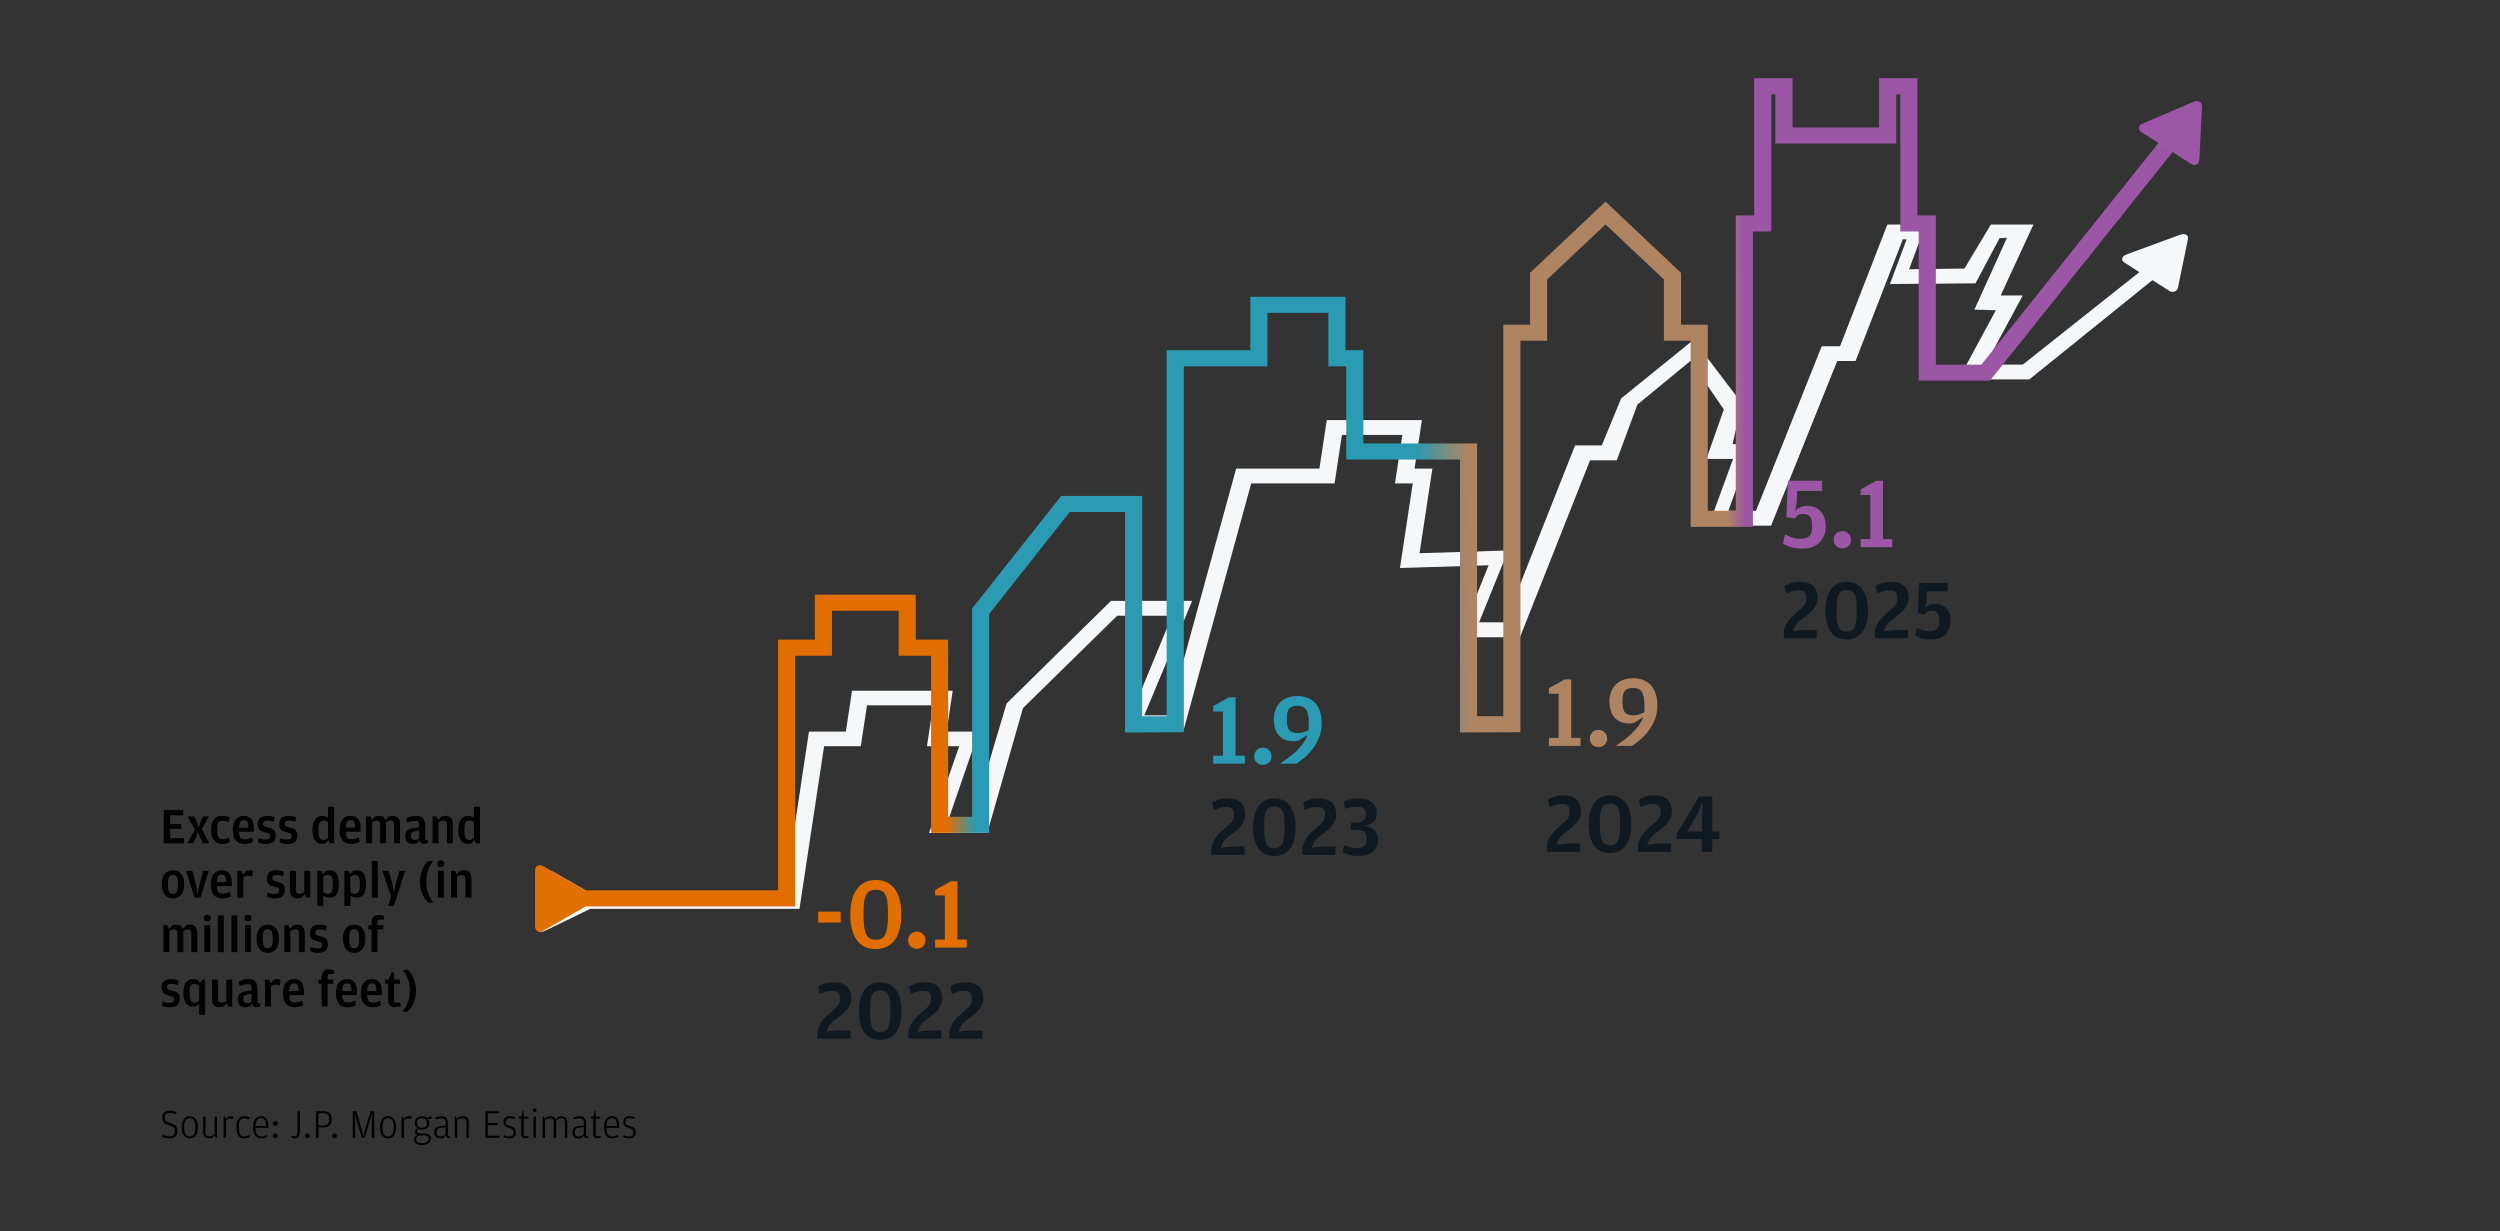 <svg width="735" height="362" viewBox="0 0 735 362" fill="none" xmlns="http://www.w3.org/2000/svg">
<rect x="0" y="0" width="735" height="362" fill="#333333" stroke="none"/>
<g style="mix-blend-mode:multiply">
<path d="M640.919 69.03L625.26 74.783C623.78 75.353 623.425 76.451 624.638 77.229L628.975 80.009L594.697 107.193H583.73L594.697 86.861H588.2L597.835 66.014H585.314L577.558 78.953L561.278 79.161L566.177 66.014H554.884L540.972 101.801H535.585L516.256 150.179H508.13L515.294 130.569H509.373L512.126 118.589L497.903 99.897L476.62 117.13L470.922 130.945H463.078L442.476 182.964H434.854L443.394 161.826L417.345 162.646L421.119 137.768H415.88L418.041 123.509H390.068L387.907 137.768H363.428L343.536 210.315H336.417L350.492 176.655H326.634L295.938 206.813L285.889 240.585H278.977L287.768 215.096H278.281L280.102 203.074H250.501L248.681 215.096H237.832L230.61 262.849H174.072L162.913 256.498C162.671 256.315 162.379 256.201 162.07 256.167C161.762 256.133 161.449 256.181 161.169 256.305C160.888 256.43 160.65 256.626 160.482 256.871C160.314 257.117 160.223 257.401 160.219 257.693L157.999 272.425C157.777 273.814 158.828 274.343 160.308 273.62L173.51 267.213H235.05L242.287 219.39H253.077L254.897 207.369H274.345L272.524 219.39H282.011L273.131 244.879H290.255L300.748 208.189L328.454 181.019H344.587L330.66 214.735L347.976 214.651L367.853 142.118H392.362L394.523 127.873H412.283L410.123 142.118H415.347L411.588 166.996L437.651 166.19L429.111 187.356H446.872L467.474 135.336H475.318L481.401 118.951L497.015 106.081L506.813 120.382L501.677 134.933H509.521L502.358 154.543H520.696L540.143 106.137H545.531L559.428 70.364H560.553L555.639 83.511L580.8 83.303L587.859 70.016L590.05 69.905L580.474 91.03L586.779 91.211L575.797 111.543H596.621L632.823 82.358L637.648 85.429C637.881 85.621 638.167 85.746 638.473 85.792C638.779 85.837 639.093 85.8 639.378 85.686C639.662 85.571 639.907 85.383 640.083 85.143C640.258 84.903 640.358 84.622 640.371 84.331L643.227 70.433C643.538 69.127 642.473 68.46 640.919 69.03Z" fill="#F5F7F8"/>
</g>
<path d="M233.777 266.49H163.165V261.765H228.745V188.065H239.564V174.834H269.239V188.065H278.755V240.14H285.785V178.92L311.982 145.801H335.796V210.593L343.003 210.565V102.968H367.601V87.264H395.574V102.968H400.828V130.375H434.262V210.565H441.973V95.45H449.832V80.217L472.032 59.273L494.218 80.217V95.45H502.077V150.179H510.321V63.331H515.738V23H527.001V37.468H552.457V23H563.72V63.331H569.137V107.207H582.517L640.919 34.09L644.944 36.926L585.033 111.918H564.105V68.057H558.688V27.725H557.489V42.193H521.969V27.725H520.77V68.057H515.353V154.904H497.045V100.175H489.186V82.163L472.032 65.972L454.864 82.163V100.175H447.005V215.263L429.23 215.346V135.1H395.796V107.693H390.542V91.989H372.634V107.693H348.05V215.263L330.763 215.346V150.527H314.513L290.817 180.49V244.865H273.723V192.79H264.206V179.559H244.596V192.79H233.777V266.49Z" fill="url(#paint0_linear_104_32)"/>
<path d="M157.304 256.039C157.304 254.524 158.429 253.927 159.82 254.719L173.703 262.71C174.01 262.826 174.274 263.025 174.46 263.283C174.646 263.54 174.745 263.844 174.745 264.155C174.745 264.467 174.646 264.771 174.46 265.028C174.274 265.286 174.01 265.485 173.703 265.601L159.82 273.592C158.429 274.384 157.304 273.787 157.304 272.272V256.039Z" fill="#E26F01"/>
<path d="M629.789 38.983C628.442 38.121 628.56 36.912 630.026 36.286L644.826 29.977C645.1 29.804 645.422 29.712 645.751 29.713C646.081 29.713 646.403 29.806 646.676 29.979C646.949 30.152 647.161 30.398 647.285 30.684C647.409 30.971 647.439 31.286 647.371 31.589L646.617 46.877C646.543 48.391 645.373 48.933 644.041 48.086L629.789 38.983Z" fill="#9C58A6"/>
<path d="M48.14 247.922H54.11V246.437H50.045V243.677H53.27V242.252H50.045V239.687H53.84V238.157H48.14V247.922ZM55.079 247.922H56.789L57.704 246.032L58.184 244.367L58.724 246.032L59.669 247.922H61.559L59.339 243.827L61.394 240.017H59.699L58.889 241.727L58.454 243.317L57.929 241.727L57.044 240.017H55.169L57.299 243.887L55.079 247.922ZM65.297 248.132C65.807 248.132 66.252 248.067 66.632 247.937C67.022 247.817 67.337 247.687 67.577 247.547L67.352 246.242C67.052 246.372 66.747 246.487 66.437 246.587C66.127 246.687 65.787 246.737 65.417 246.737C65.157 246.737 64.932 246.697 64.742 246.617C64.552 246.537 64.392 246.397 64.262 246.197C64.132 245.987 64.032 245.712 63.962 245.372C63.902 245.032 63.872 244.602 63.872 244.082V243.797C63.872 243.277 63.902 242.857 63.962 242.537C64.032 242.207 64.132 241.952 64.262 241.772C64.392 241.592 64.552 241.472 64.742 241.412C64.932 241.342 65.157 241.307 65.417 241.307C65.737 241.307 66.042 241.342 66.332 241.412C66.632 241.482 66.937 241.567 67.247 241.667L67.517 240.347C67.287 240.227 66.977 240.117 66.587 240.017C66.207 239.907 65.777 239.852 65.297 239.852C64.237 239.852 63.432 240.197 62.882 240.887C62.332 241.577 62.057 242.607 62.057 243.977C62.057 245.327 62.332 246.357 62.882 247.067C63.432 247.777 64.237 248.132 65.297 248.132ZM70.274 244.532H74.639V243.587C74.639 243.007 74.584 242.487 74.474 242.027C74.364 241.567 74.189 241.177 73.949 240.857C73.719 240.537 73.414 240.292 73.034 240.122C72.664 239.942 72.219 239.852 71.699 239.852C70.709 239.852 69.919 240.197 69.329 240.887C68.749 241.577 68.459 242.607 68.459 243.977C68.459 245.347 68.744 246.382 69.314 247.082C69.884 247.782 70.744 248.132 71.894 248.132C72.434 248.132 72.919 248.062 73.349 247.922C73.789 247.792 74.124 247.662 74.354 247.532L74.114 246.242C73.784 246.372 73.444 246.487 73.094 246.587C72.754 246.687 72.394 246.737 72.014 246.737C71.704 246.737 71.439 246.702 71.219 246.632C70.999 246.562 70.819 246.442 70.679 246.272C70.549 246.092 70.449 245.862 70.379 245.582C70.319 245.302 70.284 244.952 70.274 244.532ZM70.289 243.347C70.299 242.917 70.334 242.557 70.394 242.267C70.464 241.977 70.559 241.747 70.679 241.577C70.799 241.407 70.944 241.287 71.114 241.217C71.284 241.147 71.484 241.112 71.714 241.112C72.164 241.112 72.489 241.257 72.689 241.547C72.889 241.837 72.989 242.347 72.989 243.077V243.347H70.289ZM78.198 248.132C79.168 248.132 79.888 247.912 80.358 247.472C80.828 247.022 81.062 246.427 81.062 245.687C81.062 245.307 81.017 244.982 80.927 244.712C80.838 244.442 80.707 244.217 80.537 244.037C80.368 243.847 80.153 243.697 79.892 243.587C79.632 243.467 79.338 243.367 79.007 243.287C78.698 243.217 78.438 243.152 78.228 243.092C78.017 243.032 77.847 242.967 77.718 242.897C77.588 242.827 77.493 242.737 77.433 242.627C77.382 242.517 77.358 242.372 77.358 242.192C77.358 241.822 77.457 241.577 77.657 241.457C77.868 241.327 78.213 241.262 78.692 241.262C79.043 241.262 79.358 241.292 79.638 241.352C79.918 241.412 80.207 241.492 80.507 241.592L80.763 240.317C80.532 240.197 80.228 240.092 79.847 240.002C79.478 239.902 79.037 239.852 78.528 239.852C77.688 239.852 77.013 240.047 76.502 240.437C76.002 240.827 75.752 241.442 75.752 242.282C75.752 242.662 75.797 242.987 75.888 243.257C75.987 243.527 76.123 243.752 76.293 243.932C76.463 244.112 76.662 244.257 76.892 244.367C77.123 244.477 77.377 244.567 77.657 244.637C77.998 244.727 78.278 244.802 78.498 244.862C78.728 244.912 78.907 244.977 79.037 245.057C79.168 245.127 79.257 245.222 79.308 245.342C79.368 245.452 79.397 245.602 79.397 245.792C79.397 246.172 79.282 246.442 79.052 246.602C78.823 246.752 78.468 246.827 77.987 246.827C77.588 246.827 77.222 246.782 76.892 246.692C76.573 246.592 76.282 246.487 76.022 246.377L75.843 247.622C76.073 247.742 76.377 247.857 76.757 247.967C77.147 248.077 77.627 248.132 78.198 248.132ZM84.54 248.132C85.51 248.132 86.23 247.912 86.7 247.472C87.17 247.022 87.405 246.427 87.405 245.687C87.405 245.307 87.36 244.982 87.27 244.712C87.18 244.442 87.05 244.217 86.88 244.037C86.71 243.847 86.495 243.697 86.235 243.587C85.975 243.467 85.68 243.367 85.35 243.287C85.04 243.217 84.78 243.152 84.57 243.092C84.36 243.032 84.19 242.967 84.06 242.897C83.93 242.827 83.835 242.737 83.775 242.627C83.725 242.517 83.7 242.372 83.7 242.192C83.7 241.822 83.8 241.577 84 241.457C84.21 241.327 84.555 241.262 85.035 241.262C85.385 241.262 85.7 241.292 85.98 241.352C86.26 241.412 86.55 241.492 86.85 241.592L87.105 240.317C86.875 240.197 86.57 240.092 86.19 240.002C85.82 239.902 85.38 239.852 84.87 239.852C84.03 239.852 83.355 240.047 82.845 240.437C82.345 240.827 82.095 241.442 82.095 242.282C82.095 242.662 82.14 242.987 82.23 243.257C82.33 243.527 82.465 243.752 82.635 243.932C82.805 244.112 83.005 244.257 83.235 244.367C83.465 244.477 83.72 244.567 84 244.637C84.34 244.727 84.62 244.802 84.84 244.862C85.07 244.912 85.25 244.977 85.38 245.057C85.51 245.127 85.6 245.222 85.65 245.342C85.71 245.452 85.74 245.602 85.74 245.792C85.74 246.172 85.625 246.442 85.395 246.602C85.165 246.752 84.81 246.827 84.33 246.827C83.93 246.827 83.565 246.782 83.235 246.692C82.915 246.592 82.625 246.487 82.365 246.377L82.185 247.622C82.415 247.742 82.72 247.857 83.1 247.967C83.49 248.077 83.97 248.132 84.54 248.132ZM96.473 240.437C96.273 240.277 96.033 240.142 95.753 240.032C95.483 239.912 95.153 239.852 94.763 239.852C94.373 239.852 94.003 239.927 93.653 240.077C93.303 240.227 92.993 240.467 92.723 240.797C92.463 241.127 92.253 241.557 92.093 242.087C91.933 242.607 91.853 243.242 91.853 243.992C91.853 245.352 92.098 246.377 92.588 247.067C93.078 247.757 93.808 248.102 94.778 248.102C94.978 248.102 95.163 248.082 95.333 248.042C95.513 248.002 95.653 247.957 95.753 247.907L96.548 247.007L97.058 247.922H98.228V237.152H96.473V240.437ZM96.473 246.287C96.263 246.487 96.058 246.647 95.858 246.767C95.668 246.887 95.433 246.947 95.153 246.947C94.673 246.947 94.303 246.757 94.043 246.377C93.793 245.997 93.668 245.347 93.668 244.427V243.617C93.668 243.137 93.698 242.747 93.758 242.447C93.828 242.137 93.923 241.897 94.043 241.727C94.173 241.547 94.328 241.427 94.508 241.367C94.688 241.297 94.898 241.262 95.138 241.262C95.448 241.262 95.713 241.312 95.933 241.412C96.153 241.502 96.333 241.602 96.473 241.712V246.287ZM101.651 244.532H106.016V243.587C106.016 243.007 105.961 242.487 105.851 242.027C105.741 241.567 105.566 241.177 105.326 240.857C105.096 240.537 104.791 240.292 104.411 240.122C104.041 239.942 103.596 239.852 103.076 239.852C102.086 239.852 101.296 240.197 100.706 240.887C100.126 241.577 99.836 242.607 99.836 243.977C99.836 245.347 100.121 246.382 100.691 247.082C101.261 247.782 102.121 248.132 103.271 248.132C103.811 248.132 104.296 248.062 104.726 247.922C105.166 247.792 105.501 247.662 105.731 247.532L105.491 246.242C105.161 246.372 104.821 246.487 104.471 246.587C104.131 246.687 103.771 246.737 103.391 246.737C103.081 246.737 102.816 246.702 102.596 246.632C102.376 246.562 102.196 246.442 102.056 246.272C101.926 246.092 101.826 245.862 101.756 245.582C101.696 245.302 101.661 244.952 101.651 244.532ZM101.666 243.347C101.676 242.917 101.711 242.557 101.771 242.267C101.841 241.977 101.936 241.747 102.056 241.577C102.176 241.407 102.321 241.287 102.491 241.217C102.661 241.147 102.861 241.112 103.091 241.112C103.541 241.112 103.866 241.257 104.066 241.547C104.266 241.837 104.366 242.347 104.366 243.077V243.347H101.666ZM113.384 241.082L112.784 240.152C112.614 240.062 112.419 239.992 112.199 239.942C111.989 239.882 111.734 239.852 111.434 239.852C111.154 239.852 110.904 239.882 110.684 239.942C110.474 240.002 110.289 240.072 110.129 240.152L109.364 241.022L108.794 240.017H107.639V247.922H109.394V241.697C109.624 241.567 109.844 241.462 110.054 241.382C110.274 241.302 110.514 241.262 110.774 241.262C111.064 241.262 111.299 241.337 111.479 241.487C111.659 241.627 111.749 241.872 111.749 242.222V247.922H113.504V241.712C113.744 241.572 113.964 241.462 114.164 241.382C114.374 241.302 114.614 241.262 114.884 241.262C115.204 241.262 115.444 241.337 115.604 241.487C115.774 241.627 115.859 241.872 115.859 242.222V247.922H117.614V242.402C117.614 241.542 117.434 240.902 117.074 240.482C116.714 240.062 116.189 239.852 115.499 239.852C115.229 239.852 114.984 239.882 114.764 239.942C114.554 240.002 114.359 240.072 114.179 240.152L113.384 241.082ZM123.237 243.182L122.082 243.332C121.552 243.412 121.102 243.512 120.732 243.632C120.362 243.742 120.057 243.897 119.817 244.097C119.587 244.287 119.417 244.527 119.307 244.817C119.197 245.097 119.142 245.447 119.142 245.867C119.142 246.287 119.202 246.642 119.322 246.932C119.442 247.212 119.602 247.442 119.802 247.622C120.012 247.802 120.247 247.932 120.507 248.012C120.777 248.092 121.057 248.132 121.347 248.132C121.667 248.132 121.937 248.102 122.157 248.042C122.387 247.982 122.577 247.917 122.727 247.847L123.327 247.097L123.972 247.982C124.232 248.062 124.502 248.102 124.782 248.102C125.052 248.102 125.272 248.062 125.442 247.982C125.612 247.912 125.737 247.837 125.817 247.757L125.787 246.977H125.427C125.277 246.977 125.162 246.947 125.082 246.887C125.012 246.827 124.977 246.702 124.977 246.512V243.047C124.977 241.897 124.767 241.077 124.347 240.587C123.937 240.097 123.247 239.852 122.277 239.852C121.687 239.852 121.152 239.927 120.672 240.077C120.202 240.227 119.802 240.382 119.472 240.542L119.712 241.862C120.182 241.702 120.612 241.577 121.002 241.487C121.392 241.387 121.762 241.337 122.112 241.337C122.552 241.337 122.847 241.442 122.997 241.652C123.157 241.852 123.237 242.112 123.237 242.432V243.182ZM123.237 246.437C123.107 246.577 122.947 246.697 122.757 246.797C122.567 246.897 122.312 246.947 121.992 246.947C121.612 246.947 121.317 246.857 121.107 246.677C120.907 246.497 120.807 246.202 120.807 245.792V245.672C120.807 245.222 120.912 244.907 121.122 244.727C121.342 244.537 121.702 244.407 122.202 244.337L123.237 244.187V246.437ZM128.891 241.052L128.321 240.017H127.166V247.922H128.921V241.712C129.181 241.572 129.421 241.462 129.641 241.382C129.861 241.302 130.116 241.262 130.406 241.262C130.726 241.262 130.971 241.337 131.141 241.487C131.321 241.627 131.411 241.872 131.411 242.222V247.922H133.166V242.402C133.166 241.542 132.981 240.902 132.611 240.482C132.241 240.062 131.711 239.852 131.021 239.852C130.751 239.852 130.501 239.882 130.271 239.942C130.051 240.002 129.856 240.072 129.686 240.152L128.891 241.052ZM139.349 240.437C139.149 240.277 138.909 240.142 138.629 240.032C138.359 239.912 138.029 239.852 137.639 239.852C137.249 239.852 136.879 239.927 136.529 240.077C136.179 240.227 135.869 240.467 135.599 240.797C135.339 241.127 135.129 241.557 134.969 242.087C134.809 242.607 134.729 243.242 134.729 243.992C134.729 245.352 134.974 246.377 135.464 247.067C135.954 247.757 136.684 248.102 137.654 248.102C137.854 248.102 138.039 248.082 138.209 248.042C138.389 248.002 138.529 247.957 138.629 247.907L139.424 247.007L139.934 247.922H141.104V237.152H139.349V240.437ZM139.349 246.287C139.139 246.487 138.934 246.647 138.734 246.767C138.544 246.887 138.309 246.947 138.029 246.947C137.549 246.947 137.179 246.757 136.919 246.377C136.669 245.997 136.544 245.347 136.544 244.427V243.617C136.544 243.137 136.574 242.747 136.634 242.447C136.704 242.137 136.799 241.897 136.919 241.727C137.049 241.547 137.204 241.427 137.384 241.367C137.564 241.297 137.774 241.262 138.014 241.262C138.324 241.262 138.589 241.312 138.809 241.412C139.029 241.502 139.209 241.602 139.349 241.712V246.287ZM50.87 264.132C51.9 264.132 52.7 263.772 53.27 263.052C53.85 262.322 54.14 261.287 54.14 259.947C54.14 258.627 53.85 257.617 53.27 256.917C52.7 256.207 51.9 255.852 50.87 255.852C49.84 255.852 49.03 256.207 48.44 256.917C47.86 257.627 47.57 258.652 47.57 259.992C47.57 261.312 47.855 262.332 48.425 263.052C49.005 263.772 49.82 264.132 50.87 264.132ZM50.87 262.797C50.62 262.797 50.4 262.757 50.21 262.677C50.03 262.587 49.875 262.442 49.745 262.242C49.625 262.032 49.535 261.752 49.475 261.402C49.415 261.052 49.385 260.612 49.385 260.082V259.797C49.385 259.277 49.415 258.852 49.475 258.522C49.535 258.192 49.625 257.932 49.745 257.742C49.865 257.542 50.015 257.407 50.195 257.337C50.385 257.257 50.61 257.217 50.87 257.217C51.12 257.217 51.335 257.257 51.515 257.337C51.705 257.407 51.86 257.542 51.98 257.742C52.1 257.942 52.185 258.212 52.235 258.552C52.295 258.892 52.325 259.332 52.325 259.872V260.142C52.325 260.652 52.295 261.082 52.235 261.432C52.175 261.772 52.08 262.042 51.95 262.242C51.83 262.442 51.68 262.587 51.5 262.677C51.32 262.757 51.11 262.797 50.87 262.797ZM57.2 263.922H58.955L61.385 256.017H59.75L58.535 260.367L58.13 263.247L57.725 260.367L56.54 256.017H54.71L57.2 263.922ZM63.77 260.532H68.135V259.587C68.135 259.007 68.08 258.487 67.97 258.027C67.86 257.567 67.685 257.177 67.445 256.857C67.215 256.537 66.91 256.292 66.53 256.122C66.16 255.942 65.715 255.852 65.195 255.852C64.205 255.852 63.415 256.197 62.825 256.887C62.245 257.577 61.955 258.607 61.955 259.977C61.955 261.347 62.24 262.382 62.81 263.082C63.38 263.782 64.24 264.132 65.39 264.132C65.93 264.132 66.415 264.062 66.845 263.922C67.285 263.792 67.62 263.662 67.85 263.532L67.61 262.242C67.28 262.372 66.94 262.487 66.59 262.587C66.25 262.687 65.89 262.737 65.51 262.737C65.2 262.737 64.935 262.702 64.715 262.632C64.495 262.562 64.315 262.442 64.175 262.272C64.045 262.092 63.945 261.862 63.875 261.582C63.815 261.302 63.78 260.952 63.77 260.532ZM63.785 259.347C63.795 258.917 63.83 258.557 63.89 258.267C63.96 257.977 64.055 257.747 64.175 257.577C64.295 257.407 64.44 257.287 64.61 257.217C64.78 257.147 64.98 257.112 65.21 257.112C65.66 257.112 65.985 257.257 66.185 257.547C66.385 257.837 66.485 258.347 66.485 259.077V259.347H63.785ZM71.484 257.157L70.914 256.017H69.759V263.922H71.514V257.892C71.734 257.782 71.959 257.687 72.189 257.607C72.419 257.527 72.669 257.487 72.939 257.487C73.199 257.487 73.414 257.507 73.584 257.547C73.754 257.577 73.909 257.622 74.049 257.682L74.349 256.107C74.269 256.047 74.149 255.992 73.989 255.942C73.829 255.882 73.629 255.852 73.389 255.852C73.179 255.852 72.989 255.872 72.819 255.912C72.649 255.952 72.479 256.012 72.309 256.092L71.484 257.157ZM80.893 264.132C81.863 264.132 82.583 263.912 83.053 263.472C83.523 263.022 83.758 262.427 83.758 261.687C83.758 261.307 83.713 260.982 83.623 260.712C83.533 260.442 83.403 260.217 83.233 260.037C83.063 259.847 82.848 259.697 82.588 259.587C82.328 259.467 82.033 259.367 81.703 259.287C81.393 259.217 81.133 259.152 80.923 259.092C80.713 259.032 80.543 258.967 80.413 258.897C80.283 258.827 80.188 258.737 80.128 258.627C80.078 258.517 80.053 258.372 80.053 258.192C80.053 257.822 80.153 257.577 80.353 257.457C80.563 257.327 80.908 257.262 81.388 257.262C81.738 257.262 82.053 257.292 82.333 257.352C82.613 257.412 82.903 257.492 83.203 257.592L83.458 256.317C83.228 256.197 82.923 256.092 82.543 256.002C82.173 255.902 81.733 255.852 81.223 255.852C80.383 255.852 79.708 256.047 79.198 256.437C78.698 256.827 78.448 257.442 78.448 258.282C78.448 258.662 78.493 258.987 78.583 259.257C78.683 259.527 78.818 259.752 78.988 259.932C79.158 260.112 79.358 260.257 79.588 260.367C79.818 260.477 80.073 260.567 80.353 260.637C80.693 260.727 80.973 260.802 81.193 260.862C81.423 260.912 81.603 260.977 81.733 261.057C81.863 261.127 81.953 261.222 82.003 261.342C82.063 261.452 82.093 261.602 82.093 261.792C82.093 262.172 81.978 262.442 81.748 262.602C81.518 262.752 81.163 262.827 80.683 262.827C80.283 262.827 79.918 262.782 79.588 262.692C79.268 262.592 78.978 262.487 78.718 262.377L78.538 263.622C78.768 263.742 79.073 263.857 79.453 263.967C79.843 264.077 80.323 264.132 80.893 264.132ZM89.456 262.332C89.226 262.472 88.996 262.582 88.766 262.662C88.546 262.742 88.286 262.782 87.986 262.782C87.676 262.782 87.431 262.707 87.251 262.557C87.081 262.397 86.996 262.107 86.996 261.687V256.017H85.241V261.537C85.241 262.397 85.421 263.042 85.781 263.472C86.151 263.892 86.681 264.102 87.371 264.102C87.641 264.102 87.891 264.077 88.121 264.027C88.361 263.977 88.581 263.912 88.781 263.832L89.486 262.932L90.056 263.922H91.211V256.017H89.456V262.332ZM94.964 256.962L94.439 256.017H93.284V266.352H95.039V263.307C95.249 263.467 95.504 263.607 95.804 263.727C96.104 263.847 96.459 263.907 96.869 263.907C97.839 263.907 98.539 263.582 98.969 262.932C99.409 262.282 99.629 261.297 99.629 259.977C99.629 258.647 99.409 257.627 98.969 256.917C98.539 256.207 97.874 255.852 96.974 255.852C96.684 255.852 96.439 255.877 96.239 255.927C96.039 255.977 95.869 256.037 95.729 256.107L94.964 256.962ZM95.039 262.332V257.682C95.259 257.552 95.484 257.452 95.714 257.382C95.954 257.302 96.204 257.262 96.464 257.262C96.924 257.262 97.264 257.437 97.484 257.787C97.714 258.137 97.829 258.737 97.829 259.587V260.292C97.829 261.192 97.714 261.832 97.484 262.212C97.264 262.582 96.909 262.767 96.419 262.767C96.129 262.767 95.869 262.722 95.639 262.632C95.409 262.532 95.209 262.432 95.039 262.332ZM102.933 256.962L102.408 256.017H101.253V266.352H103.008V263.307C103.218 263.467 103.473 263.607 103.773 263.727C104.073 263.847 104.428 263.907 104.838 263.907C105.808 263.907 106.508 263.582 106.938 262.932C107.378 262.282 107.598 261.297 107.598 259.977C107.598 258.647 107.378 257.627 106.938 256.917C106.508 256.207 105.843 255.852 104.943 255.852C104.653 255.852 104.408 255.877 104.208 255.927C104.008 255.977 103.838 256.037 103.698 256.107L102.933 256.962ZM103.008 262.332V257.682C103.228 257.552 103.453 257.452 103.683 257.382C103.923 257.302 104.173 257.262 104.433 257.262C104.893 257.262 105.233 257.437 105.453 257.787C105.683 258.137 105.798 258.737 105.798 259.587V260.292C105.798 261.192 105.683 261.832 105.453 262.212C105.233 262.582 104.878 262.767 104.388 262.767C104.098 262.767 103.838 262.722 103.608 262.632C103.378 262.532 103.178 262.432 103.008 262.332ZM109.312 263.922H111.067V253.152H109.312V263.922ZM114.136 266.352H115.801L119.086 256.017H117.451L116.236 260.112L115.816 262.587L115.456 260.112L114.211 256.017H112.411L114.991 263.637L114.136 266.352ZM125.899 265.422H127.414C127.074 264.932 126.774 264.457 126.514 263.997C126.254 263.547 126.034 263.087 125.854 262.617C125.674 262.137 125.539 261.637 125.449 261.117C125.359 260.597 125.314 260.027 125.314 259.407V258.957C125.314 258.347 125.359 257.782 125.449 257.262C125.549 256.742 125.684 256.252 125.854 255.792C126.034 255.322 126.249 254.872 126.499 254.442C126.759 254.012 127.054 253.582 127.384 253.152H125.869C125.659 253.342 125.414 253.617 125.134 253.977C124.854 254.327 124.589 254.757 124.339 255.267C124.089 255.767 123.879 256.347 123.709 257.007C123.539 257.657 123.454 258.382 123.454 259.182C123.454 260.012 123.539 260.767 123.709 261.447C123.889 262.127 124.104 262.727 124.354 263.247C124.614 263.767 124.884 264.207 125.164 264.567C125.444 264.937 125.689 265.222 125.899 265.422ZM129.605 254.907C129.885 254.907 130.125 254.822 130.325 254.652C130.535 254.472 130.64 254.222 130.64 253.902C130.64 253.592 130.535 253.347 130.325 253.167C130.125 252.987 129.885 252.897 129.605 252.897C129.315 252.897 129.065 252.987 128.855 253.167C128.655 253.347 128.555 253.592 128.555 253.902C128.555 254.222 128.655 254.472 128.855 254.652C129.065 254.822 129.315 254.907 129.605 254.907ZM128.72 263.922H130.475V256.017H128.72V263.922ZM134.325 257.052L133.755 256.017H132.6V263.922H134.355V257.712C134.615 257.572 134.855 257.462 135.075 257.382C135.295 257.302 135.55 257.262 135.84 257.262C136.16 257.262 136.405 257.337 136.575 257.487C136.755 257.627 136.845 257.872 136.845 258.222V263.922H138.6V258.402C138.6 257.542 138.415 256.902 138.045 256.482C137.675 256.062 137.145 255.852 136.455 255.852C136.185 255.852 135.935 255.882 135.705 255.942C135.485 256.002 135.29 256.072 135.12 256.152L134.325 257.052ZM53.78 273.082L53.18 272.152C53.01 272.062 52.815 271.992 52.595 271.942C52.385 271.882 52.13 271.852 51.83 271.852C51.55 271.852 51.3 271.882 51.08 271.942C50.87 272.002 50.685 272.072 50.525 272.152L49.76 273.022L49.19 272.017H48.035V279.922H49.79V273.697C50.02 273.567 50.24 273.462 50.45 273.382C50.67 273.302 50.91 273.262 51.17 273.262C51.46 273.262 51.695 273.337 51.875 273.487C52.055 273.627 52.145 273.872 52.145 274.222V279.922H53.9V273.712C54.14 273.572 54.36 273.462 54.56 273.382C54.77 273.302 55.01 273.262 55.28 273.262C55.6 273.262 55.84 273.337 56 273.487C56.17 273.627 56.255 273.872 56.255 274.222V279.922H58.01V274.402C58.01 273.542 57.83 272.902 57.47 272.482C57.11 272.062 56.585 271.852 55.895 271.852C55.625 271.852 55.38 271.882 55.16 271.942C54.95 272.002 54.755 272.072 54.575 272.152L53.78 273.082ZM60.962 270.907C61.242 270.907 61.482 270.822 61.682 270.652C61.892 270.472 61.997 270.222 61.997 269.902C61.997 269.592 61.892 269.347 61.682 269.167C61.482 268.987 61.242 268.897 60.962 268.897C60.672 268.897 60.422 268.987 60.212 269.167C60.012 269.347 59.912 269.592 59.912 269.902C59.912 270.222 60.012 270.472 60.212 270.652C60.422 270.822 60.672 270.907 60.962 270.907ZM60.077 279.922H61.832V272.017H60.077V279.922ZM64.048 279.922H65.803V269.152H64.048V279.922ZM68.047 279.922H69.802V269.152H68.047V279.922ZM72.901 270.907C73.181 270.907 73.421 270.822 73.621 270.652C73.831 270.472 73.936 270.222 73.936 269.902C73.936 269.592 73.831 269.347 73.621 269.167C73.421 268.987 73.181 268.897 72.901 268.897C72.611 268.897 72.361 268.987 72.151 269.167C71.951 269.347 71.851 269.592 71.851 269.902C71.851 270.222 71.951 270.472 72.151 270.652C72.361 270.822 72.611 270.907 72.901 270.907ZM72.016 279.922H73.771V272.017H72.016V279.922ZM78.731 280.132C79.761 280.132 80.561 279.772 81.131 279.052C81.711 278.322 82.001 277.287 82.001 275.947C82.001 274.627 81.711 273.617 81.131 272.917C80.561 272.207 79.761 271.852 78.731 271.852C77.701 271.852 76.891 272.207 76.301 272.917C75.721 273.627 75.431 274.652 75.431 275.992C75.431 277.312 75.716 278.332 76.286 279.052C76.866 279.772 77.681 280.132 78.731 280.132ZM78.731 278.797C78.481 278.797 78.261 278.757 78.071 278.677C77.891 278.587 77.736 278.442 77.606 278.242C77.486 278.032 77.396 277.752 77.336 277.402C77.276 277.052 77.246 276.612 77.246 276.082V275.797C77.246 275.277 77.276 274.852 77.336 274.522C77.396 274.192 77.486 273.932 77.606 273.742C77.726 273.542 77.876 273.407 78.056 273.337C78.246 273.257 78.471 273.217 78.731 273.217C78.981 273.217 79.196 273.257 79.376 273.337C79.566 273.407 79.721 273.542 79.841 273.742C79.961 273.942 80.046 274.212 80.096 274.552C80.156 274.892 80.186 275.332 80.186 275.872V276.142C80.186 276.652 80.156 277.082 80.096 277.432C80.036 277.772 79.941 278.042 79.811 278.242C79.691 278.442 79.541 278.587 79.361 278.677C79.181 278.757 78.971 278.797 78.731 278.797ZM85.326 273.052L84.756 272.017H83.601V279.922H85.356V273.712C85.616 273.572 85.856 273.462 86.076 273.382C86.296 273.302 86.551 273.262 86.841 273.262C87.161 273.262 87.406 273.337 87.576 273.487C87.756 273.627 87.846 273.872 87.846 274.222V279.922H89.601V274.402C89.601 273.542 89.416 272.902 89.046 272.482C88.676 272.062 88.146 271.852 87.456 271.852C87.186 271.852 86.936 271.882 86.706 271.942C86.486 272.002 86.291 272.072 86.121 272.152L85.326 273.052ZM93.549 280.132C94.519 280.132 95.239 279.912 95.709 279.472C96.179 279.022 96.414 278.427 96.414 277.687C96.414 277.307 96.369 276.982 96.279 276.712C96.189 276.442 96.059 276.217 95.889 276.037C95.719 275.847 95.504 275.697 95.244 275.587C94.984 275.467 94.689 275.367 94.359 275.287C94.049 275.217 93.789 275.152 93.579 275.092C93.369 275.032 93.199 274.967 93.069 274.897C92.939 274.827 92.844 274.737 92.784 274.627C92.734 274.517 92.709 274.372 92.709 274.192C92.709 273.822 92.809 273.577 93.009 273.457C93.219 273.327 93.564 273.262 94.044 273.262C94.394 273.262 94.709 273.292 94.989 273.352C95.269 273.412 95.559 273.492 95.859 273.592L96.114 272.317C95.884 272.197 95.579 272.092 95.199 272.002C94.829 271.902 94.389 271.852 93.879 271.852C93.039 271.852 92.364 272.047 91.854 272.437C91.354 272.827 91.104 273.442 91.104 274.282C91.104 274.662 91.149 274.987 91.239 275.257C91.339 275.527 91.474 275.752 91.644 275.932C91.814 276.112 92.014 276.257 92.244 276.367C92.474 276.477 92.729 276.567 93.009 276.637C93.349 276.727 93.629 276.802 93.849 276.862C94.079 276.912 94.259 276.977 94.389 277.057C94.519 277.127 94.609 277.222 94.659 277.342C94.719 277.452 94.749 277.602 94.749 277.792C94.749 278.172 94.634 278.442 94.404 278.602C94.174 278.752 93.819 278.827 93.339 278.827C92.939 278.827 92.574 278.782 92.244 278.692C91.924 278.592 91.634 278.487 91.374 278.377L91.194 279.622C91.424 279.742 91.729 279.857 92.109 279.967C92.499 280.077 92.979 280.132 93.549 280.132ZM104.146 280.132C105.176 280.132 105.976 279.772 106.546 279.052C107.126 278.322 107.416 277.287 107.416 275.947C107.416 274.627 107.126 273.617 106.546 272.917C105.976 272.207 105.176 271.852 104.146 271.852C103.116 271.852 102.306 272.207 101.716 272.917C101.136 273.627 100.846 274.652 100.846 275.992C100.846 277.312 101.131 278.332 101.701 279.052C102.281 279.772 103.096 280.132 104.146 280.132ZM104.146 278.797C103.896 278.797 103.676 278.757 103.486 278.677C103.306 278.587 103.151 278.442 103.021 278.242C102.901 278.032 102.811 277.752 102.751 277.402C102.691 277.052 102.661 276.612 102.661 276.082V275.797C102.661 275.277 102.691 274.852 102.751 274.522C102.811 274.192 102.901 273.932 103.021 273.742C103.141 273.542 103.291 273.407 103.471 273.337C103.661 273.257 103.886 273.217 104.146 273.217C104.396 273.217 104.611 273.257 104.791 273.337C104.981 273.407 105.136 273.542 105.256 273.742C105.376 273.942 105.461 274.212 105.511 274.552C105.571 274.892 105.601 275.332 105.601 275.872V276.142C105.601 276.652 105.571 277.082 105.511 277.432C105.451 277.772 105.356 278.042 105.226 278.242C105.106 278.442 104.956 278.587 104.776 278.677C104.596 278.757 104.386 278.797 104.146 278.797ZM109.226 273.247V279.922H110.966V273.247H112.676V272.017H110.966V271.012C110.966 270.772 111.021 270.602 111.131 270.502C111.251 270.402 111.451 270.352 111.731 270.352H112.841L112.931 269.347C112.771 269.267 112.551 269.187 112.271 269.107C111.991 269.027 111.671 268.987 111.311 268.987C109.921 268.987 109.226 269.797 109.226 271.417V272.017H108.296V273.247H109.226ZM49.97 296.132C50.94 296.132 51.66 295.912 52.13 295.472C52.6 295.022 52.835 294.427 52.835 293.687C52.835 293.307 52.79 292.982 52.7 292.712C52.61 292.442 52.48 292.217 52.31 292.037C52.14 291.847 51.925 291.697 51.665 291.587C51.405 291.467 51.11 291.367 50.78 291.287C50.47 291.217 50.21 291.152 50 291.092C49.79 291.032 49.62 290.967 49.49 290.897C49.36 290.827 49.265 290.737 49.205 290.627C49.155 290.517 49.13 290.372 49.13 290.192C49.13 289.822 49.23 289.577 49.43 289.457C49.64 289.327 49.985 289.262 50.465 289.262C50.815 289.262 51.13 289.292 51.41 289.352C51.69 289.412 51.98 289.492 52.28 289.592L52.535 288.317C52.305 288.197 52 288.092 51.62 288.002C51.25 287.902 50.81 287.852 50.3 287.852C49.46 287.852 48.785 288.047 48.275 288.437C47.775 288.827 47.525 289.442 47.525 290.282C47.525 290.662 47.57 290.987 47.66 291.257C47.76 291.527 47.895 291.752 48.065 291.932C48.235 292.112 48.435 292.257 48.665 292.367C48.895 292.477 49.15 292.567 49.43 292.637C49.77 292.727 50.05 292.802 50.27 292.862C50.5 292.912 50.68 292.977 50.81 293.057C50.94 293.127 51.03 293.222 51.08 293.342C51.14 293.452 51.17 293.602 51.17 293.792C51.17 294.172 51.055 294.442 50.825 294.602C50.595 294.752 50.24 294.827 49.76 294.827C49.36 294.827 48.995 294.782 48.665 294.692C48.345 294.592 48.055 294.487 47.795 294.377L47.615 295.622C47.845 295.742 48.15 295.857 48.53 295.967C48.92 296.077 49.4 296.132 49.97 296.132ZM58.563 295.202V298.352H60.318V288.017H59.433L58.878 289.037L58.128 288.137C57.968 288.067 57.768 288.002 57.528 287.942C57.288 287.882 56.998 287.852 56.658 287.852C55.778 287.852 55.103 288.197 54.633 288.887C54.163 289.577 53.928 290.587 53.928 291.917C53.928 293.277 54.163 294.282 54.633 294.932C55.113 295.582 55.808 295.907 56.718 295.907C57.138 295.907 57.498 295.837 57.798 295.697C58.098 295.557 58.353 295.392 58.563 295.202ZM58.563 289.712V294.227C58.423 294.337 58.233 294.457 57.993 294.587C57.763 294.707 57.493 294.767 57.183 294.767C56.693 294.767 56.328 294.577 56.088 294.197C55.858 293.817 55.743 293.182 55.743 292.292V291.587C55.743 290.737 55.863 290.137 56.103 289.787C56.343 289.437 56.683 289.262 57.123 289.262C57.383 289.262 57.633 289.307 57.873 289.397C58.113 289.477 58.343 289.582 58.563 289.712ZM66.531 294.332C66.301 294.472 66.071 294.582 65.841 294.662C65.621 294.742 65.361 294.782 65.061 294.782C64.751 294.782 64.506 294.707 64.326 294.557C64.156 294.397 64.071 294.107 64.071 293.687V288.017H62.316V293.537C62.316 294.397 62.496 295.042 62.856 295.472C63.226 295.892 63.756 296.102 64.446 296.102C64.716 296.102 64.966 296.077 65.196 296.027C65.436 295.977 65.656 295.912 65.856 295.832L66.561 294.932L67.131 295.922H68.286V288.017H66.531V294.332ZM73.974 291.182L72.819 291.332C72.289 291.412 71.839 291.512 71.469 291.632C71.099 291.742 70.794 291.897 70.554 292.097C70.324 292.287 70.154 292.527 70.044 292.817C69.934 293.097 69.879 293.447 69.879 293.867C69.879 294.287 69.939 294.642 70.059 294.932C70.179 295.212 70.339 295.442 70.539 295.622C70.749 295.802 70.984 295.932 71.244 296.012C71.514 296.092 71.794 296.132 72.084 296.132C72.404 296.132 72.674 296.102 72.894 296.042C73.124 295.982 73.314 295.917 73.464 295.847L74.064 295.097L74.709 295.982C74.969 296.062 75.239 296.102 75.519 296.102C75.789 296.102 76.009 296.062 76.179 295.982C76.349 295.912 76.474 295.837 76.554 295.757L76.524 294.977H76.164C76.014 294.977 75.899 294.947 75.819 294.887C75.749 294.827 75.714 294.702 75.714 294.512V291.047C75.714 289.897 75.504 289.077 75.084 288.587C74.674 288.097 73.984 287.852 73.014 287.852C72.424 287.852 71.889 287.927 71.409 288.077C70.939 288.227 70.539 288.382 70.209 288.542L70.449 289.862C70.919 289.702 71.349 289.577 71.739 289.487C72.129 289.387 72.499 289.337 72.849 289.337C73.289 289.337 73.584 289.442 73.734 289.652C73.894 289.852 73.974 290.112 73.974 290.432V291.182ZM73.974 294.437C73.844 294.577 73.684 294.697 73.494 294.797C73.304 294.897 73.049 294.947 72.729 294.947C72.349 294.947 72.054 294.857 71.844 294.677C71.644 294.497 71.544 294.202 71.544 293.792V293.672C71.544 293.222 71.649 292.907 71.859 292.727C72.079 292.537 72.439 292.407 72.939 292.337L73.974 292.187V294.437ZM79.628 289.157L79.058 288.017H77.903V295.922H79.658V289.892C79.878 289.782 80.103 289.687 80.333 289.607C80.563 289.527 80.813 289.487 81.083 289.487C81.343 289.487 81.558 289.507 81.728 289.547C81.898 289.577 82.053 289.622 82.193 289.682L82.493 288.107C82.413 288.047 82.293 287.992 82.133 287.942C81.973 287.882 81.773 287.852 81.533 287.852C81.323 287.852 81.133 287.872 80.963 287.912C80.793 287.952 80.623 288.012 80.453 288.092L79.628 289.157ZM85.025 292.532H89.39V291.587C89.39 291.007 89.335 290.487 89.225 290.027C89.115 289.567 88.94 289.177 88.7 288.857C88.47 288.537 88.165 288.292 87.785 288.122C87.415 287.942 86.97 287.852 86.45 287.852C85.46 287.852 84.67 288.197 84.08 288.887C83.5 289.577 83.21 290.607 83.21 291.977C83.21 293.347 83.495 294.382 84.065 295.082C84.635 295.782 85.495 296.132 86.645 296.132C87.185 296.132 87.67 296.062 88.1 295.922C88.54 295.792 88.875 295.662 89.105 295.532L88.865 294.242C88.535 294.372 88.195 294.487 87.845 294.587C87.505 294.687 87.145 294.737 86.765 294.737C86.455 294.737 86.19 294.702 85.97 294.632C85.75 294.562 85.57 294.442 85.43 294.272C85.3 294.092 85.2 293.862 85.13 293.582C85.07 293.302 85.035 292.952 85.025 292.532ZM85.04 291.347C85.05 290.917 85.085 290.557 85.145 290.267C85.215 289.977 85.31 289.747 85.43 289.577C85.55 289.407 85.695 289.287 85.865 289.217C86.035 289.147 86.235 289.112 86.465 289.112C86.915 289.112 87.24 289.257 87.44 289.547C87.64 289.837 87.74 290.347 87.74 291.077V291.347H85.04ZM94.578 289.247V295.922H96.318V289.247H98.028V288.017H96.318V287.012C96.318 286.772 96.373 286.602 96.483 286.502C96.603 286.402 96.803 286.352 97.083 286.352H98.193L98.283 285.347C98.123 285.267 97.903 285.187 97.623 285.107C97.343 285.027 97.023 284.987 96.663 284.987C95.273 284.987 94.578 285.797 94.578 287.417V288.017H93.648V289.247H94.578ZM100.596 292.532H104.961V291.587C104.961 291.007 104.906 290.487 104.796 290.027C104.686 289.567 104.511 289.177 104.271 288.857C104.041 288.537 103.736 288.292 103.356 288.122C102.986 287.942 102.541 287.852 102.021 287.852C101.031 287.852 100.241 288.197 99.651 288.887C99.071 289.577 98.781 290.607 98.781 291.977C98.781 293.347 99.066 294.382 99.636 295.082C100.206 295.782 101.066 296.132 102.216 296.132C102.756 296.132 103.241 296.062 103.671 295.922C104.111 295.792 104.446 295.662 104.676 295.532L104.436 294.242C104.106 294.372 103.766 294.487 103.416 294.587C103.076 294.687 102.716 294.737 102.336 294.737C102.026 294.737 101.761 294.702 101.541 294.632C101.321 294.562 101.141 294.442 101.001 294.272C100.871 294.092 100.771 293.862 100.701 293.582C100.641 293.302 100.606 292.952 100.596 292.532ZM100.611 291.347C100.621 290.917 100.656 290.557 100.716 290.267C100.786 289.977 100.881 289.747 101.001 289.577C101.121 289.407 101.266 289.287 101.436 289.217C101.606 289.147 101.806 289.112 102.036 289.112C102.486 289.112 102.811 289.257 103.011 289.547C103.211 289.837 103.311 290.347 103.311 291.077V291.347H100.611ZM107.935 292.532H112.3V291.587C112.3 291.007 112.245 290.487 112.135 290.027C112.025 289.567 111.85 289.177 111.61 288.857C111.38 288.537 111.075 288.292 110.695 288.122C110.325 287.942 109.88 287.852 109.36 287.852C108.37 287.852 107.58 288.197 106.99 288.887C106.41 289.577 106.12 290.607 106.12 291.977C106.12 293.347 106.405 294.382 106.975 295.082C107.545 295.782 108.405 296.132 109.555 296.132C110.095 296.132 110.58 296.062 111.01 295.922C111.45 295.792 111.785 295.662 112.015 295.532L111.775 294.242C111.445 294.372 111.105 294.487 110.755 294.587C110.415 294.687 110.055 294.737 109.675 294.737C109.365 294.737 109.1 294.702 108.88 294.632C108.66 294.562 108.48 294.442 108.34 294.272C108.21 294.092 108.11 293.862 108.04 293.582C107.98 293.302 107.945 292.952 107.935 292.532ZM107.95 291.347C107.96 290.917 107.995 290.557 108.055 290.267C108.125 289.977 108.22 289.747 108.34 289.577C108.46 289.407 108.605 289.287 108.775 289.217C108.945 289.147 109.145 289.112 109.375 289.112C109.825 289.112 110.15 289.257 110.35 289.547C110.55 289.837 110.65 290.347 110.65 291.077V291.347H107.95ZM116.129 296.102C116.489 296.102 116.814 296.067 117.104 295.997C117.394 295.927 117.624 295.852 117.794 295.772L117.704 294.827H116.624C116.334 294.827 116.134 294.782 116.024 294.692C115.924 294.602 115.874 294.427 115.874 294.167V289.247H117.569V288.017H115.874V285.872H115.094L114.254 288.017H113.204V289.247H114.119V293.762C114.119 294.542 114.279 295.127 114.599 295.517C114.919 295.907 115.429 296.102 116.129 296.102ZM118.372 297.422H119.887C120.097 297.222 120.342 296.937 120.622 296.567C120.902 296.207 121.167 295.767 121.417 295.247C121.677 294.727 121.892 294.127 122.062 293.447C122.242 292.767 122.332 292.012 122.332 291.182C122.332 290.382 122.242 289.657 122.062 289.007C121.892 288.347 121.682 287.767 121.432 287.267C121.192 286.757 120.932 286.327 120.652 285.977C120.372 285.617 120.127 285.342 119.917 285.152H118.402C118.732 285.582 119.022 286.012 119.272 286.442C119.532 286.872 119.747 287.322 119.917 287.792C120.097 288.252 120.232 288.742 120.322 289.262C120.412 289.782 120.457 290.347 120.457 290.957V291.407C120.457 292.027 120.412 292.597 120.322 293.117C120.232 293.637 120.097 294.137 119.917 294.617C119.747 295.087 119.532 295.547 119.272 295.997C119.012 296.457 118.712 296.932 118.372 297.422Z" fill="black"/>
<path d="M240.321 305.377H250.021V302.952H246.071L243.071 303.327L243.171 302.952C243.287 302.519 243.437 302.135 243.621 301.802C243.821 301.469 244.046 301.169 244.296 300.902C244.562 300.619 244.846 300.36 245.146 300.127C245.462 299.877 245.796 299.619 246.146 299.352C246.696 298.935 247.212 298.527 247.696 298.127C248.196 297.71 248.629 297.277 248.996 296.827C249.379 296.377 249.679 295.885 249.896 295.352C250.129 294.802 250.246 294.169 250.246 293.452C250.246 292.769 250.146 292.144 249.946 291.577C249.762 291.01 249.462 290.519 249.046 290.102C248.629 289.685 248.104 289.369 247.471 289.152C246.837 288.919 246.079 288.802 245.196 288.802C244.012 288.802 243.046 288.935 242.296 289.202C241.562 289.469 240.971 289.735 240.521 290.002L240.996 292.202C241.662 291.935 242.262 291.719 242.796 291.552C243.329 291.385 243.937 291.302 244.621 291.302C245.387 291.302 245.962 291.452 246.346 291.752C246.729 292.052 246.921 292.635 246.921 293.502V293.852C246.921 294.219 246.871 294.552 246.771 294.852C246.671 295.135 246.512 295.419 246.296 295.702C246.079 295.969 245.812 296.244 245.496 296.527C245.179 296.81 244.812 297.135 244.396 297.502C243.996 297.852 243.596 298.21 243.196 298.577C242.796 298.927 242.421 299.31 242.071 299.727C241.721 300.127 241.404 300.569 241.121 301.052C240.837 301.519 240.621 302.044 240.471 302.627L240.321 303.127V305.377ZM258.753 305.727C259.837 305.727 260.77 305.527 261.553 305.127C262.353 304.71 263.012 304.135 263.528 303.402C264.045 302.652 264.428 301.752 264.678 300.702C264.928 299.635 265.053 298.452 265.053 297.152C265.053 295.935 264.928 294.819 264.678 293.802C264.428 292.769 264.045 291.885 263.528 291.152C263.028 290.419 262.378 289.844 261.578 289.427C260.795 289.01 259.87 288.802 258.803 288.802C257.737 288.802 256.812 289.01 256.028 289.427C255.245 289.844 254.595 290.427 254.078 291.177C253.562 291.927 253.178 292.819 252.928 293.852C252.678 294.869 252.553 295.985 252.553 297.202C252.553 298.469 252.67 299.627 252.903 300.677C253.153 301.727 253.528 302.627 254.028 303.377C254.545 304.127 255.187 304.71 255.953 305.127C256.737 305.527 257.67 305.727 258.753 305.727ZM258.803 303.452C258.27 303.452 257.812 303.36 257.428 303.177C257.062 302.994 256.753 302.685 256.503 302.252C256.27 301.802 256.095 301.202 255.978 300.452C255.862 299.702 255.803 298.76 255.803 297.627V296.552C255.803 295.535 255.853 294.685 255.953 294.002C256.07 293.319 256.245 292.769 256.478 292.352C256.712 291.935 257.012 291.644 257.378 291.477C257.762 291.294 258.228 291.202 258.778 291.202C259.328 291.202 259.787 291.285 260.153 291.452C260.537 291.619 260.845 291.91 261.078 292.327C261.328 292.727 261.503 293.269 261.603 293.952C261.72 294.635 261.778 295.485 261.778 296.502V297.602C261.778 298.735 261.72 299.677 261.603 300.427C261.487 301.177 261.312 301.777 261.078 302.227C260.845 302.677 260.537 302.994 260.153 303.177C259.77 303.36 259.32 303.452 258.803 303.452ZM267.079 305.377H276.779V302.952H272.829L269.829 303.327L269.929 302.952C270.045 302.519 270.195 302.135 270.379 301.802C270.579 301.469 270.804 301.169 271.054 300.902C271.32 300.619 271.604 300.36 271.904 300.127C272.22 299.877 272.554 299.619 272.904 299.352C273.454 298.935 273.97 298.527 274.454 298.127C274.954 297.71 275.387 297.277 275.754 296.827C276.137 296.377 276.437 295.885 276.654 295.352C276.887 294.802 277.004 294.169 277.004 293.452C277.004 292.769 276.904 292.144 276.704 291.577C276.52 291.01 276.22 290.519 275.804 290.102C275.387 289.685 274.862 289.369 274.229 289.152C273.595 288.919 272.837 288.802 271.954 288.802C270.77 288.802 269.804 288.935 269.054 289.202C268.32 289.469 267.729 289.735 267.279 290.002L267.754 292.202C268.42 291.935 269.02 291.719 269.554 291.552C270.087 291.385 270.695 291.302 271.379 291.302C272.145 291.302 272.72 291.452 273.104 291.752C273.487 292.052 273.679 292.635 273.679 293.502V293.852C273.679 294.219 273.629 294.552 273.529 294.852C273.429 295.135 273.27 295.419 273.054 295.702C272.837 295.969 272.57 296.244 272.254 296.527C271.937 296.81 271.57 297.135 271.154 297.502C270.754 297.852 270.354 298.21 269.954 298.577C269.554 298.927 269.179 299.31 268.829 299.727C268.479 300.127 268.162 300.569 267.879 301.052C267.595 301.519 267.379 302.044 267.229 302.627L267.079 303.127V305.377ZM279.139 305.377H288.839V302.952H284.889L281.889 303.327L281.989 302.952C282.106 302.519 282.256 302.135 282.439 301.802C282.639 301.469 282.864 301.169 283.114 300.902C283.381 300.619 283.664 300.36 283.964 300.127C284.281 299.877 284.614 299.619 284.964 299.352C285.514 298.935 286.031 298.527 286.514 298.127C287.014 297.71 287.447 297.277 287.814 296.827C288.197 296.377 288.497 295.885 288.714 295.352C288.947 294.802 289.064 294.169 289.064 293.452C289.064 292.769 288.964 292.144 288.764 291.577C288.581 291.01 288.281 290.519 287.864 290.102C287.447 289.685 286.922 289.369 286.289 289.152C285.656 288.919 284.897 288.802 284.014 288.802C282.831 288.802 281.864 288.935 281.114 289.202C280.381 289.469 279.789 289.735 279.339 290.002L279.814 292.202C280.481 291.935 281.081 291.719 281.614 291.552C282.147 291.385 282.756 291.302 283.439 291.302C284.206 291.302 284.781 291.452 285.164 291.752C285.547 292.052 285.739 292.635 285.739 293.502V293.852C285.739 294.219 285.689 294.552 285.589 294.852C285.489 295.135 285.331 295.419 285.114 295.702C284.897 295.969 284.631 296.244 284.314 296.527C283.997 296.81 283.631 297.135 283.214 297.502C282.814 297.852 282.414 298.21 282.014 298.577C281.614 298.927 281.239 299.31 280.889 299.727C280.539 300.127 280.222 300.569 279.939 301.052C279.656 301.519 279.439 302.044 279.289 302.627L279.139 303.127V305.377Z" fill="#101820"/>
<path d="M240.533 271.247H247.163V268.037H240.533V271.247ZM257.432 279.017C258.732 279.017 259.852 278.777 260.792 278.297C261.752 277.797 262.542 277.107 263.162 276.227C263.782 275.327 264.242 274.247 264.542 272.987C264.842 271.707 264.992 270.287 264.992 268.727C264.992 267.267 264.842 265.927 264.542 264.707C264.242 263.467 263.782 262.407 263.162 261.527C262.562 260.647 261.782 259.957 260.822 259.457C259.882 258.957 258.772 258.707 257.492 258.707C256.212 258.707 255.102 258.957 254.162 259.457C253.222 259.957 252.442 260.657 251.822 261.557C251.202 262.457 250.742 263.527 250.442 264.767C250.142 265.987 249.992 267.327 249.992 268.787C249.992 270.307 250.132 271.697 250.412 272.957C250.712 274.217 251.162 275.297 251.762 276.197C252.382 277.097 253.152 277.797 254.072 278.297C255.012 278.777 256.132 279.017 257.432 279.017ZM257.492 276.287C256.852 276.287 256.302 276.177 255.842 275.957C255.402 275.737 255.032 275.367 254.732 274.847C254.452 274.307 254.242 273.587 254.102 272.687C253.962 271.787 253.892 270.657 253.892 269.297V268.007C253.892 266.787 253.952 265.767 254.072 264.947C254.212 264.127 254.422 263.467 254.702 262.967C254.982 262.467 255.342 262.117 255.782 261.917C256.242 261.697 256.802 261.587 257.462 261.587C258.122 261.587 258.672 261.687 259.112 261.887C259.572 262.087 259.942 262.437 260.222 262.937C260.522 263.417 260.732 264.067 260.852 264.887C260.992 265.707 261.062 266.727 261.062 267.947V269.267C261.062 270.627 260.992 271.757 260.852 272.657C260.712 273.557 260.502 274.277 260.222 274.817C259.942 275.357 259.572 275.737 259.112 275.957C258.652 276.177 258.112 276.287 257.492 276.287ZM269.537 278.957C270.237 278.957 270.837 278.727 271.337 278.267C271.837 277.807 272.087 277.197 272.087 276.437C272.087 275.677 271.837 275.067 271.337 274.607C270.837 274.127 270.237 273.887 269.537 273.887C268.837 273.887 268.237 274.127 267.737 274.607C267.237 275.067 266.987 275.677 266.987 276.437C266.987 277.197 267.237 277.807 267.737 278.267C268.237 278.727 268.837 278.957 269.537 278.957ZM274.929 278.597H284.229V276.227H281.499V259.067H279.579L274.929 261.647V263.267H277.779V276.227H274.929V278.597Z" fill="#E26E00"/>
<path d="M356.175 251.306H365.875V248.881H361.925L358.925 249.256L359.025 248.881C359.142 248.448 359.292 248.064 359.475 247.731C359.675 247.398 359.9 247.098 360.15 246.831C360.417 246.548 360.7 246.289 361 246.056C361.317 245.806 361.65 245.548 362 245.281C362.55 244.864 363.067 244.456 363.55 244.056C364.05 243.639 364.484 243.206 364.85 242.756C365.234 242.306 365.534 241.814 365.75 241.281C365.984 240.731 366.1 240.098 366.1 239.381C366.1 238.698 366 238.073 365.8 237.506C365.617 236.939 365.317 236.448 364.9 236.031C364.484 235.614 363.959 235.298 363.325 235.081C362.692 234.848 361.934 234.731 361.05 234.731C359.867 234.731 358.9 234.864 358.15 235.131C357.417 235.398 356.825 235.664 356.375 235.931L356.85 238.131C357.517 237.864 358.117 237.648 358.65 237.481C359.184 237.314 359.792 237.231 360.475 237.231C361.242 237.231 361.817 237.381 362.2 237.681C362.584 237.981 362.775 238.564 362.775 239.431V239.781C362.775 240.148 362.725 240.481 362.625 240.781C362.525 241.064 362.367 241.348 362.15 241.631C361.934 241.898 361.667 242.173 361.35 242.456C361.034 242.739 360.667 243.064 360.25 243.431C359.85 243.781 359.45 244.139 359.05 244.506C358.65 244.856 358.275 245.239 357.925 245.656C357.575 246.056 357.259 246.498 356.975 246.981C356.692 247.448 356.475 247.973 356.325 248.556L356.175 249.056V251.306ZM374.608 251.656C375.691 251.656 376.625 251.456 377.408 251.056C378.208 250.639 378.866 250.064 379.383 249.331C379.9 248.581 380.283 247.681 380.533 246.631C380.783 245.564 380.908 244.381 380.908 243.081C380.908 241.864 380.783 240.748 380.533 239.731C380.283 238.698 379.9 237.814 379.383 237.081C378.883 236.348 378.233 235.773 377.433 235.356C376.65 234.939 375.725 234.731 374.658 234.731C373.591 234.731 372.666 234.939 371.883 235.356C371.1 235.773 370.45 236.356 369.933 237.106C369.416 237.856 369.033 238.748 368.783 239.781C368.533 240.798 368.408 241.914 368.408 243.131C368.408 244.398 368.525 245.556 368.758 246.606C369.008 247.656 369.383 248.556 369.883 249.306C370.4 250.056 371.041 250.639 371.808 251.056C372.591 251.456 373.525 251.656 374.608 251.656ZM374.658 249.381C374.125 249.381 373.666 249.289 373.283 249.106C372.916 248.923 372.608 248.614 372.358 248.181C372.125 247.731 371.95 247.131 371.833 246.381C371.716 245.631 371.658 244.689 371.658 243.556V242.481C371.658 241.464 371.708 240.614 371.808 239.931C371.925 239.248 372.1 238.698 372.333 238.281C372.566 237.864 372.866 237.573 373.233 237.406C373.616 237.223 374.083 237.131 374.633 237.131C375.183 237.131 375.641 237.214 376.008 237.381C376.391 237.548 376.7 237.839 376.933 238.256C377.183 238.656 377.358 239.198 377.458 239.881C377.575 240.564 377.633 241.414 377.633 242.431V243.531C377.633 244.664 377.575 245.606 377.458 246.356C377.341 247.106 377.166 247.706 376.933 248.156C376.7 248.606 376.391 248.923 376.008 249.106C375.625 249.289 375.175 249.381 374.658 249.381ZM382.933 251.306H392.633V248.881H388.683L385.683 249.256L385.783 248.881C385.9 248.448 386.05 248.064 386.233 247.731C386.433 247.398 386.658 247.098 386.908 246.831C387.175 246.548 387.458 246.289 387.758 246.056C388.075 245.806 388.408 245.548 388.758 245.281C389.308 244.864 389.825 244.456 390.308 244.056C390.808 243.639 391.241 243.206 391.608 242.756C391.991 242.306 392.291 241.814 392.508 241.281C392.741 240.731 392.858 240.098 392.858 239.381C392.858 238.698 392.758 238.073 392.558 237.506C392.375 236.939 392.075 236.448 391.658 236.031C391.241 235.614 390.716 235.298 390.083 235.081C389.45 234.848 388.691 234.731 387.808 234.731C386.625 234.731 385.658 234.864 384.908 235.131C384.175 235.398 383.583 235.664 383.133 235.931L383.608 238.131C384.275 237.864 384.875 237.648 385.408 237.481C385.941 237.314 386.55 237.231 387.233 237.231C388 237.231 388.575 237.381 388.958 237.681C389.341 237.981 389.533 238.564 389.533 239.431V239.781C389.533 240.148 389.483 240.481 389.383 240.781C389.283 241.064 389.125 241.348 388.908 241.631C388.691 241.898 388.425 242.173 388.108 242.456C387.791 242.739 387.425 243.064 387.008 243.431C386.608 243.781 386.208 244.139 385.808 244.506C385.408 244.856 385.033 245.239 384.683 245.656C384.333 246.056 384.016 246.498 383.733 246.981C383.45 247.448 383.233 247.973 383.083 248.556L382.933 249.056V251.306ZM399.494 251.656C400.377 251.656 401.169 251.539 401.869 251.306C402.569 251.089 403.16 250.781 403.644 250.381C404.127 249.981 404.494 249.498 404.744 248.931C405.01 248.348 405.144 247.706 405.144 247.006C405.144 245.689 404.794 244.714 404.094 244.081C403.41 243.431 402.444 242.998 401.194 242.781C402.344 242.514 403.227 242.098 403.844 241.531C404.46 240.964 404.769 240.114 404.769 238.981C404.769 238.364 404.652 237.798 404.419 237.281C404.202 236.764 403.869 236.323 403.419 235.956C402.969 235.573 402.402 235.273 401.719 235.056C401.052 234.839 400.269 234.731 399.369 234.731C398.352 234.731 397.494 234.831 396.794 235.031C396.094 235.231 395.535 235.431 395.119 235.631L395.419 237.806C395.752 237.706 396.052 237.614 396.319 237.531C396.585 237.448 396.852 237.381 397.119 237.331C397.385 237.281 397.652 237.239 397.919 237.206C398.202 237.173 398.51 237.156 398.844 237.156C399.76 237.156 400.444 237.306 400.894 237.606C401.344 237.906 401.569 238.473 401.569 239.306V239.531C401.569 240.348 401.319 240.939 400.819 241.306C400.319 241.673 399.435 241.856 398.169 241.856H397.169V243.956H398.444C399.644 243.956 400.51 244.139 401.044 244.506C401.577 244.873 401.844 245.523 401.844 246.456V246.806C401.844 247.706 401.61 248.348 401.144 248.731C400.677 249.114 399.919 249.306 398.869 249.306C398.485 249.306 398.144 249.289 397.844 249.256C397.544 249.206 397.252 249.148 396.969 249.081C396.685 248.998 396.394 248.906 396.094 248.806C395.81 248.689 395.502 248.564 395.169 248.431L394.694 250.506C395.127 250.773 395.735 251.031 396.519 251.281C397.302 251.531 398.294 251.656 399.494 251.656Z" fill="#101820"/>
<path d="M356.685 224.527H365.985V222.157H363.255V204.997H361.335L356.685 207.577V209.197H359.535V222.157H356.685V224.527ZM371.273 224.887C371.973 224.887 372.573 224.657 373.073 224.197C373.573 223.737 373.823 223.127 373.823 222.367C373.823 221.607 373.573 220.997 373.073 220.537C372.573 220.057 371.973 219.817 371.273 219.817C370.573 219.817 369.973 220.057 369.473 220.537C368.973 220.997 368.723 221.607 368.723 222.367C368.723 223.127 368.973 223.737 369.473 224.197C369.973 224.657 370.573 224.887 371.273 224.887ZM384.419 216.067C384.139 216.887 383.729 217.677 383.189 218.437C382.669 219.177 382.049 219.897 381.329 220.597C380.629 221.297 379.849 221.977 378.989 222.637C378.129 223.277 377.249 223.907 376.349 224.527H381.179C382.019 223.947 382.879 223.277 383.759 222.517C384.639 221.737 385.429 220.857 386.129 219.877C386.849 218.897 387.439 217.807 387.899 216.607C388.359 215.407 388.589 214.097 388.589 212.677C388.589 211.337 388.419 210.167 388.079 209.167C387.739 208.147 387.259 207.307 386.639 206.647C386.019 205.967 385.269 205.467 384.389 205.147C383.529 204.807 382.579 204.637 381.539 204.637C380.439 204.637 379.449 204.797 378.569 205.117C377.709 205.437 376.969 205.897 376.349 206.497C375.749 207.097 375.289 207.827 374.969 208.687C374.649 209.527 374.489 210.467 374.489 211.507C374.489 213.527 374.999 215.107 376.019 216.247C377.059 217.367 378.529 217.927 380.429 217.927C380.729 217.927 380.989 217.907 381.209 217.867C381.429 217.807 381.639 217.747 381.839 217.687L384.419 216.067ZM384.749 214.597C384.249 214.877 383.749 215.107 383.249 215.287C382.769 215.447 382.199 215.527 381.539 215.527C380.399 215.527 379.579 215.257 379.079 214.717C378.579 214.157 378.329 213.197 378.329 211.837V211.147C378.329 209.787 378.569 208.837 379.049 208.297C379.529 207.757 380.339 207.487 381.479 207.487C382.639 207.487 383.479 207.867 383.999 208.627C384.519 209.387 384.779 210.707 384.779 212.587V213.937C384.779 214.057 384.779 214.177 384.779 214.297C384.779 214.397 384.769 214.497 384.749 214.597Z" fill="#2B9AB3"/>
<path d="M454.86 250.434H464.56V248.009H460.61L457.61 248.384L457.71 248.009C457.826 247.576 457.976 247.192 458.16 246.859C458.36 246.526 458.585 246.226 458.835 245.959C459.101 245.676 459.385 245.417 459.685 245.184C460.001 244.934 460.335 244.676 460.685 244.409C461.235 243.992 461.751 243.584 462.235 243.184C462.735 242.767 463.168 242.334 463.535 241.884C463.918 241.434 464.218 240.942 464.435 240.409C464.668 239.859 464.785 239.226 464.785 238.509C464.785 237.826 464.685 237.201 464.485 236.634C464.301 236.067 464.001 235.576 463.585 235.159C463.168 234.742 462.643 234.426 462.01 234.209C461.376 233.976 460.618 233.859 459.735 233.859C458.551 233.859 457.585 233.992 456.835 234.259C456.101 234.526 455.51 234.792 455.06 235.059L455.535 237.259C456.201 236.992 456.801 236.776 457.335 236.609C457.868 236.442 458.476 236.359 459.16 236.359C459.926 236.359 460.501 236.509 460.885 236.809C461.268 237.109 461.46 237.692 461.46 238.559V238.909C461.46 239.276 461.41 239.609 461.31 239.909C461.21 240.192 461.051 240.476 460.835 240.759C460.618 241.026 460.351 241.301 460.035 241.584C459.718 241.867 459.351 242.192 458.935 242.559C458.535 242.909 458.135 243.267 457.735 243.634C457.335 243.984 456.96 244.367 456.61 244.784C456.26 245.184 455.943 245.626 455.66 246.109C455.376 246.576 455.16 247.101 455.01 247.684L454.86 248.184V250.434ZM473.292 250.784C474.376 250.784 475.309 250.584 476.092 250.184C476.892 249.767 477.551 249.192 478.067 248.459C478.584 247.709 478.967 246.809 479.217 245.759C479.467 244.692 479.592 243.509 479.592 242.209C479.592 240.992 479.467 239.876 479.217 238.859C478.967 237.826 478.584 236.942 478.067 236.209C477.567 235.476 476.917 234.901 476.117 234.484C475.334 234.067 474.409 233.859 473.342 233.859C472.276 233.859 471.351 234.067 470.567 234.484C469.784 234.901 469.134 235.484 468.617 236.234C468.101 236.984 467.717 237.876 467.467 238.909C467.217 239.926 467.092 241.042 467.092 242.259C467.092 243.526 467.209 244.684 467.442 245.734C467.692 246.784 468.067 247.684 468.567 248.434C469.084 249.184 469.726 249.767 470.492 250.184C471.276 250.584 472.209 250.784 473.292 250.784ZM473.342 248.509C472.809 248.509 472.351 248.417 471.967 248.234C471.601 248.051 471.292 247.742 471.042 247.309C470.809 246.859 470.634 246.259 470.517 245.509C470.401 244.759 470.342 243.817 470.342 242.684V241.609C470.342 240.592 470.392 239.742 470.492 239.059C470.609 238.376 470.784 237.826 471.017 237.409C471.251 236.992 471.551 236.701 471.917 236.534C472.301 236.351 472.767 236.259 473.317 236.259C473.867 236.259 474.326 236.342 474.692 236.509C475.076 236.676 475.384 236.967 475.617 237.384C475.867 237.784 476.042 238.326 476.142 239.009C476.259 239.692 476.317 240.542 476.317 241.559V242.659C476.317 243.792 476.259 244.734 476.142 245.484C476.026 246.234 475.851 246.834 475.617 247.284C475.384 247.734 475.076 248.051 474.692 248.234C474.309 248.417 473.859 248.509 473.342 248.509ZM481.617 250.434H491.317V248.009H487.367L484.367 248.384L484.467 248.009C484.584 247.576 484.734 247.192 484.917 246.859C485.117 246.526 485.342 246.226 485.592 245.959C485.859 245.676 486.142 245.417 486.442 245.184C486.759 244.934 487.092 244.676 487.442 244.409C487.992 243.992 488.509 243.584 488.992 243.184C489.492 242.767 489.926 242.334 490.292 241.884C490.676 241.434 490.976 240.942 491.192 240.409C491.426 239.859 491.542 239.226 491.542 238.509C491.542 237.826 491.442 237.201 491.242 236.634C491.059 236.067 490.759 235.576 490.342 235.159C489.926 234.742 489.401 234.426 488.767 234.209C488.134 233.976 487.376 233.859 486.492 233.859C485.309 233.859 484.342 233.992 483.592 234.259C482.859 234.526 482.267 234.792 481.817 235.059L482.292 237.259C482.959 236.992 483.559 236.776 484.092 236.609C484.626 236.442 485.234 236.359 485.917 236.359C486.684 236.359 487.259 236.509 487.642 236.809C488.026 237.109 488.217 237.692 488.217 238.559V238.909C488.217 239.276 488.167 239.609 488.067 239.909C487.967 240.192 487.809 240.476 487.592 240.759C487.376 241.026 487.109 241.301 486.792 241.584C486.476 241.867 486.109 242.192 485.692 242.559C485.292 242.909 484.892 243.267 484.492 243.634C484.092 243.984 483.717 244.367 483.367 244.784C483.017 245.184 482.701 245.626 482.417 246.109C482.134 246.576 481.917 247.101 481.767 247.684L481.617 248.184V250.434ZM500.337 250.434H503.412V246.709H505.487V244.459H503.412V234.159H499.487L492.987 245.184V246.709H500.337V250.434ZM496.012 244.459L499.037 239.309L500.587 235.659L500.387 240.034V244.459H496.012Z" fill="#101820"/>
<path d="M455.37 219.294H464.67V216.924H461.94V199.764H460.02L455.37 202.344V203.964H458.22V216.924H455.37V219.294ZM469.958 219.654C470.658 219.654 471.258 219.424 471.758 218.964C472.258 218.504 472.508 217.894 472.508 217.134C472.508 216.374 472.258 215.764 471.758 215.304C471.258 214.824 470.658 214.584 469.958 214.584C469.258 214.584 468.658 214.824 468.158 215.304C467.658 215.764 467.408 216.374 467.408 217.134C467.408 217.894 467.658 218.504 468.158 218.964C468.658 219.424 469.258 219.654 469.958 219.654ZM483.104 210.834C482.824 211.654 482.414 212.444 481.874 213.204C481.354 213.944 480.734 214.664 480.014 215.364C479.314 216.064 478.534 216.744 477.674 217.404C476.814 218.044 475.934 218.674 475.034 219.294H479.864C480.704 218.714 481.564 218.044 482.444 217.284C483.324 216.504 484.114 215.624 484.814 214.644C485.534 213.664 486.124 212.574 486.584 211.374C487.044 210.174 487.274 208.864 487.274 207.444C487.274 206.104 487.104 204.934 486.764 203.934C486.424 202.914 485.944 202.074 485.324 201.414C484.704 200.734 483.954 200.234 483.074 199.914C482.214 199.574 481.264 199.404 480.224 199.404C479.124 199.404 478.134 199.564 477.254 199.884C476.394 200.204 475.654 200.664 475.034 201.264C474.434 201.864 473.974 202.594 473.654 203.454C473.334 204.294 473.174 205.234 473.174 206.274C473.174 208.294 473.684 209.874 474.704 211.014C475.744 212.134 477.214 212.694 479.114 212.694C479.414 212.694 479.674 212.674 479.894 212.634C480.114 212.574 480.324 212.514 480.524 212.454L483.104 210.834ZM483.434 209.364C482.934 209.644 482.434 209.874 481.934 210.054C481.454 210.214 480.884 210.294 480.224 210.294C479.084 210.294 478.264 210.024 477.764 209.484C477.264 208.924 477.014 207.964 477.014 206.604V205.914C477.014 204.554 477.254 203.604 477.734 203.064C478.214 202.524 479.024 202.254 480.164 202.254C481.324 202.254 482.164 202.634 482.684 203.394C483.204 204.154 483.464 205.474 483.464 207.354V208.704C483.464 208.824 483.464 208.944 483.464 209.064C483.464 209.164 483.454 209.264 483.434 209.364Z" fill="#AF8462"/>
<path d="M524.447 187.642H534.147V185.217H530.197L527.197 185.592L527.297 185.217C527.414 184.784 527.564 184.401 527.747 184.067C527.947 183.734 528.172 183.434 528.422 183.167C528.689 182.884 528.972 182.626 529.272 182.392C529.589 182.142 529.922 181.884 530.272 181.617C530.822 181.201 531.339 180.792 531.822 180.392C532.322 179.976 532.755 179.542 533.122 179.092C533.505 178.642 533.805 178.151 534.022 177.617C534.255 177.067 534.372 176.434 534.372 175.717C534.372 175.034 534.272 174.409 534.072 173.842C533.889 173.276 533.589 172.784 533.172 172.367C532.755 171.951 532.23 171.634 531.597 171.417C530.964 171.184 530.205 171.067 529.322 171.067C528.139 171.067 527.172 171.201 526.422 171.467C525.689 171.734 525.097 172.001 524.647 172.267L525.122 174.467C525.789 174.201 526.389 173.984 526.922 173.817C527.455 173.651 528.064 173.567 528.747 173.567C529.514 173.567 530.089 173.717 530.472 174.017C530.855 174.317 531.047 174.901 531.047 175.767V176.117C531.047 176.484 530.997 176.817 530.897 177.117C530.797 177.401 530.639 177.684 530.422 177.967C530.205 178.234 529.939 178.509 529.622 178.792C529.305 179.076 528.939 179.401 528.522 179.767C528.122 180.117 527.722 180.476 527.322 180.842C526.922 181.192 526.547 181.576 526.197 181.992C525.847 182.392 525.53 182.834 525.247 183.317C524.964 183.784 524.747 184.309 524.597 184.892L524.447 185.392V187.642ZM542.88 187.992C543.963 187.992 544.896 187.792 545.68 187.392C546.48 186.976 547.138 186.401 547.655 185.667C548.171 184.917 548.555 184.017 548.805 182.967C549.055 181.901 549.18 180.717 549.18 179.417C549.18 178.201 549.055 177.084 548.805 176.067C548.555 175.034 548.171 174.151 547.655 173.417C547.155 172.684 546.505 172.109 545.705 171.692C544.921 171.276 543.996 171.067 542.93 171.067C541.863 171.067 540.938 171.276 540.155 171.692C539.371 172.109 538.721 172.692 538.205 173.442C537.688 174.192 537.305 175.084 537.055 176.117C536.805 177.134 536.68 178.251 536.68 179.467C536.68 180.734 536.796 181.892 537.03 182.942C537.28 183.992 537.655 184.892 538.155 185.642C538.671 186.392 539.313 186.976 540.08 187.392C540.863 187.792 541.796 187.992 542.88 187.992ZM542.93 185.717C542.396 185.717 541.938 185.626 541.555 185.442C541.188 185.259 540.88 184.951 540.63 184.517C540.396 184.067 540.221 183.467 540.105 182.717C539.988 181.967 539.93 181.026 539.93 179.892V178.817C539.93 177.801 539.98 176.951 540.08 176.267C540.196 175.584 540.371 175.034 540.605 174.617C540.838 174.201 541.138 173.909 541.505 173.742C541.888 173.559 542.355 173.467 542.905 173.467C543.455 173.467 543.913 173.551 544.28 173.717C544.663 173.884 544.971 174.176 545.205 174.592C545.455 174.992 545.63 175.534 545.73 176.217C545.846 176.901 545.905 177.751 545.905 178.767V179.867C545.905 181.001 545.846 181.942 545.73 182.692C545.613 183.442 545.438 184.042 545.205 184.492C544.971 184.942 544.663 185.259 544.28 185.442C543.896 185.626 543.446 185.717 542.93 185.717ZM551.205 187.642H560.905V185.217H556.955L553.955 185.592L554.055 185.217C554.171 184.784 554.321 184.401 554.505 184.067C554.705 183.734 554.93 183.434 555.18 183.167C555.446 182.884 555.73 182.626 556.03 182.392C556.346 182.142 556.68 181.884 557.03 181.617C557.58 181.201 558.096 180.792 558.58 180.392C559.08 179.976 559.513 179.542 559.88 179.092C560.263 178.642 560.563 178.151 560.78 177.617C561.013 177.067 561.13 176.434 561.13 175.717C561.13 175.034 561.03 174.409 560.83 173.842C560.646 173.276 560.346 172.784 559.93 172.367C559.513 171.951 558.988 171.634 558.355 171.417C557.721 171.184 556.963 171.067 556.08 171.067C554.896 171.067 553.93 171.201 553.18 171.467C552.446 171.734 551.855 172.001 551.405 172.267L551.88 174.467C552.546 174.201 553.146 173.984 553.68 173.817C554.213 173.651 554.821 173.567 555.505 173.567C556.271 173.567 556.846 173.717 557.23 174.017C557.613 174.317 557.805 174.901 557.805 175.767V176.117C557.805 176.484 557.755 176.817 557.655 177.117C557.555 177.401 557.396 177.684 557.18 177.967C556.963 178.234 556.696 178.509 556.38 178.792C556.063 179.076 555.696 179.401 555.28 179.767C554.88 180.117 554.48 180.476 554.08 180.842C553.68 181.192 553.305 181.576 552.955 181.992C552.605 182.392 552.288 182.834 552.005 183.317C551.721 183.784 551.505 184.309 551.355 184.892L551.205 185.392V187.642ZM567.862 187.992C568.712 187.992 569.479 187.867 570.162 187.617C570.862 187.351 571.454 186.984 571.937 186.517C572.421 186.034 572.796 185.467 573.062 184.817C573.329 184.151 573.462 183.417 573.462 182.617C573.462 181.767 573.346 181.026 573.112 180.392C572.879 179.742 572.562 179.209 572.162 178.792C571.762 178.359 571.296 178.042 570.762 177.842C570.229 177.626 569.654 177.517 569.037 177.517C568.287 177.517 567.679 177.634 567.212 177.867C566.746 178.101 566.337 178.384 565.987 178.717L566.362 176.542L566.487 173.867H572.612V171.367H564.212L563.837 180.292L565.912 180.592C566.129 180.259 566.379 180.001 566.662 179.817C566.962 179.617 567.412 179.517 568.012 179.517C568.712 179.517 569.237 179.726 569.587 180.142C569.954 180.559 570.137 181.326 570.137 182.442V182.817C570.137 183.834 569.887 184.551 569.387 184.967C568.904 185.367 568.171 185.567 567.187 185.567C566.837 185.567 566.512 185.551 566.212 185.517C565.929 185.467 565.646 185.401 565.362 185.317C565.079 185.217 564.787 185.109 564.487 184.992C564.204 184.859 563.879 184.709 563.512 184.542L563.012 186.767C563.429 187.051 564.029 187.326 564.812 187.592C565.596 187.859 566.612 187.992 567.862 187.992Z" fill="#101820"/>
<path d="M530.027 161.283C531.047 161.283 531.967 161.133 532.787 160.833C533.627 160.513 534.337 160.073 534.917 159.513C535.497 158.933 535.947 158.253 536.267 157.473C536.587 156.673 536.747 155.793 536.747 154.833C536.747 153.813 536.607 152.923 536.327 152.163C536.047 151.383 535.667 150.743 535.187 150.243C534.707 149.723 534.147 149.343 533.507 149.103C532.867 148.843 532.177 148.713 531.437 148.713C530.537 148.713 529.807 148.853 529.247 149.133C528.687 149.413 528.197 149.753 527.777 150.153L528.227 147.543L528.377 144.333H535.727V141.333H525.647L525.197 152.043L527.687 152.403C527.947 152.003 528.247 151.693 528.587 151.473C528.947 151.233 529.487 151.113 530.207 151.113C531.047 151.113 531.677 151.363 532.097 151.863C532.537 152.363 532.757 153.283 532.757 154.623V155.073C532.757 156.293 532.457 157.153 531.857 157.653C531.277 158.133 530.397 158.373 529.217 158.373C528.797 158.373 528.407 158.353 528.047 158.313C527.707 158.253 527.367 158.173 527.027 158.073C526.687 157.953 526.337 157.823 525.977 157.683C525.637 157.523 525.247 157.343 524.807 157.143L524.207 159.813C524.707 160.153 525.427 160.483 526.367 160.803C527.307 161.123 528.527 161.283 530.027 161.283ZM541.625 161.223C542.325 161.223 542.925 160.993 543.425 160.533C543.925 160.073 544.175 159.463 544.175 158.703C544.175 157.943 543.925 157.333 543.425 156.873C542.925 156.393 542.325 156.153 541.625 156.153C540.925 156.153 540.325 156.393 539.825 156.873C539.325 157.333 539.075 157.943 539.075 158.703C539.075 159.463 539.325 160.073 539.825 160.533C540.325 160.993 540.925 161.223 541.625 161.223ZM547.018 160.863H556.318V158.493H553.588V141.333H551.668L547.018 143.913V145.533H549.868V158.493H547.018V160.863Z" fill="#9B57A6"/>
<path d="M49.916 334.685C50.604 334.685 51.156 334.505 51.572 334.145C51.988 333.777 52.196 333.233 52.196 332.513C52.196 332.153 52.144 331.849 52.04 331.601C51.936 331.345 51.788 331.129 51.596 330.953C51.412 330.777 51.184 330.629 50.912 330.509C50.64 330.381 50.336 330.261 50 330.149C49.672 330.045 49.404 329.949 49.196 329.861C48.996 329.765 48.836 329.661 48.716 329.549C48.604 329.429 48.528 329.293 48.488 329.141C48.448 328.981 48.428 328.785 48.428 328.553C48.428 328.041 48.544 327.689 48.776 327.497C49.016 327.297 49.38 327.197 49.868 327.197C50.084 327.197 50.272 327.205 50.432 327.221C50.6 327.237 50.752 327.261 50.888 327.293C51.032 327.317 51.168 327.349 51.296 327.389C51.432 327.429 51.58 327.477 51.74 327.533L51.884 326.957C51.636 326.845 51.364 326.753 51.068 326.681C50.78 326.601 50.404 326.561 49.94 326.561C49.244 326.561 48.7 326.733 48.308 327.077C47.916 327.413 47.72 327.921 47.72 328.601C47.72 328.961 47.764 329.265 47.852 329.513C47.948 329.753 48.088 329.957 48.272 330.125C48.456 330.293 48.684 330.437 48.956 330.557C49.236 330.677 49.556 330.793 49.916 330.905C50.22 331.001 50.468 331.097 50.66 331.193C50.86 331.289 51.016 331.401 51.128 331.529C51.248 331.649 51.328 331.793 51.368 331.961C51.416 332.121 51.44 332.313 51.44 332.537C51.44 332.841 51.404 333.093 51.332 333.293C51.26 333.493 51.152 333.653 51.008 333.773C50.872 333.893 50.7 333.977 50.492 334.025C50.284 334.073 50.04 334.097 49.76 334.097C49.376 334.097 49.036 334.053 48.74 333.965C48.444 333.869 48.132 333.745 47.804 333.593L47.648 334.133C47.888 334.277 48.18 334.405 48.524 334.517C48.876 334.629 49.34 334.685 49.916 334.685ZM55.812 334.685C56.532 334.685 57.104 334.409 57.528 333.857C57.96 333.297 58.176 332.473 58.176 331.385C58.176 330.857 58.116 330.393 57.996 329.993C57.884 329.593 57.724 329.257 57.516 328.985C57.308 328.713 57.056 328.509 56.76 328.373C56.472 328.237 56.156 328.169 55.812 328.169C55.46 328.169 55.136 328.237 54.84 328.373C54.552 328.509 54.304 328.713 54.096 328.985C53.888 329.257 53.724 329.597 53.604 330.005C53.484 330.413 53.424 330.885 53.424 331.421C53.424 331.949 53.48 332.417 53.592 332.825C53.712 333.233 53.876 333.577 54.084 333.857C54.292 334.129 54.54 334.337 54.828 334.481C55.124 334.617 55.452 334.685 55.812 334.685ZM55.812 334.133C55.572 334.133 55.348 334.085 55.14 333.989C54.94 333.893 54.764 333.741 54.612 333.533C54.468 333.317 54.352 333.041 54.264 332.705C54.184 332.361 54.144 331.945 54.144 331.457V331.301C54.144 330.821 54.184 330.417 54.264 330.089C54.344 329.761 54.456 329.497 54.6 329.297C54.744 329.097 54.916 328.957 55.116 328.877C55.324 328.789 55.556 328.745 55.812 328.745C56.06 328.745 56.284 328.789 56.484 328.877C56.692 328.957 56.868 329.101 57.012 329.309C57.156 329.509 57.264 329.777 57.336 330.113C57.416 330.441 57.456 330.857 57.456 331.361V331.517C57.456 331.989 57.416 332.393 57.336 332.729C57.256 333.057 57.14 333.325 56.988 333.533C56.844 333.741 56.672 333.893 56.472 333.989C56.272 334.085 56.052 334.133 55.812 334.133ZM63.085 333.473C62.853 333.673 62.613 333.829 62.365 333.941C62.125 334.045 61.825 334.097 61.465 334.097C61.153 334.097 60.897 334.009 60.697 333.833C60.497 333.649 60.397 333.321 60.397 332.849V328.289H59.713V332.705C59.713 333.065 59.753 333.369 59.833 333.617C59.921 333.857 60.037 334.053 60.181 334.205C60.325 334.357 60.497 334.465 60.697 334.529C60.905 334.601 61.129 334.637 61.369 334.637C61.657 334.637 61.901 334.609 62.101 334.553C62.309 334.497 62.477 334.437 62.605 334.373L63.109 333.797L63.433 334.517H63.769V328.289H63.085V333.473ZM66.398 329.045L66.074 328.289H65.738V334.517H66.422V329.405C66.622 329.237 66.818 329.097 67.01 328.985C67.21 328.865 67.446 328.805 67.718 328.805C67.91 328.805 68.066 328.821 68.186 328.853C68.314 328.877 68.446 328.917 68.582 328.973L68.726 328.325C68.646 328.285 68.538 328.249 68.402 328.217C68.266 328.185 68.102 328.169 67.91 328.169C67.75 328.169 67.598 328.189 67.454 328.229C67.31 328.269 67.158 328.325 66.998 328.397L66.398 329.045ZM71.794 334.685C72.13 334.685 72.442 334.633 72.73 334.529C73.026 334.433 73.274 334.325 73.474 334.205L73.294 333.689C73.15 333.761 73.018 333.825 72.898 333.881C72.778 333.929 72.662 333.973 72.55 334.013C72.446 334.045 72.338 334.073 72.226 334.097C72.114 334.113 71.986 334.121 71.842 334.121C71.586 334.121 71.358 334.081 71.158 334.001C70.958 333.913 70.786 333.769 70.642 333.569C70.506 333.361 70.402 333.085 70.33 332.741C70.258 332.389 70.222 331.953 70.222 331.433V331.277C70.222 330.773 70.258 330.357 70.33 330.029C70.402 329.701 70.506 329.445 70.642 329.261C70.778 329.069 70.946 328.937 71.146 328.865C71.346 328.793 71.578 328.757 71.842 328.757C72.074 328.757 72.298 328.785 72.514 328.841C72.73 328.897 72.99 328.973 73.294 329.069L73.414 328.517C73.182 328.421 72.93 328.341 72.658 328.277C72.386 328.205 72.098 328.169 71.794 328.169C71.042 328.169 70.47 328.429 70.078 328.949C69.694 329.461 69.502 330.273 69.502 331.385C69.502 332.513 69.698 333.345 70.09 333.881C70.482 334.417 71.05 334.685 71.794 334.685ZM75.144 331.601H78.888V331.013C78.888 330.149 78.712 329.461 78.36 328.949C78.008 328.429 77.48 328.169 76.776 328.169C76.432 328.169 76.116 328.229 75.828 328.349C75.54 328.469 75.292 328.661 75.084 328.925C74.876 329.189 74.712 329.525 74.592 329.933C74.48 330.341 74.424 330.833 74.424 331.409C74.424 332.521 74.628 333.345 75.036 333.881C75.444 334.417 76.048 334.685 76.848 334.685C77.208 334.685 77.548 334.633 77.868 334.529C78.196 334.425 78.452 334.321 78.636 334.217L78.48 333.689C78.192 333.825 77.924 333.933 77.676 334.013C77.428 334.085 77.168 334.121 76.896 334.121C76.608 334.121 76.352 334.081 76.128 334.001C75.912 333.913 75.732 333.769 75.588 333.569C75.444 333.369 75.332 333.109 75.252 332.789C75.18 332.469 75.144 332.073 75.144 331.601ZM75.144 331.037C75.16 330.565 75.208 330.181 75.288 329.885C75.376 329.581 75.492 329.345 75.636 329.177C75.78 329.009 75.948 328.893 76.14 328.829C76.332 328.765 76.544 328.733 76.776 328.733C77.24 328.733 77.588 328.897 77.82 329.225C78.06 329.545 78.18 330.097 78.18 330.881V331.037H75.144ZM80.948 331.025C81.14 331.025 81.304 330.961 81.44 330.833C81.576 330.705 81.644 330.537 81.644 330.329C81.644 330.121 81.576 329.953 81.44 329.825C81.304 329.689 81.14 329.621 80.948 329.621C80.764 329.621 80.604 329.689 80.468 329.825C80.332 329.953 80.264 330.121 80.264 330.329C80.264 330.537 80.332 330.705 80.468 330.833C80.604 330.961 80.764 331.025 80.948 331.025ZM80.948 334.625C81.14 334.625 81.304 334.561 81.44 334.433C81.576 334.305 81.644 334.137 81.644 333.929C81.644 333.721 81.576 333.553 81.44 333.425C81.304 333.289 81.14 333.221 80.948 333.221C80.764 333.221 80.604 333.289 80.468 333.425C80.332 333.553 80.264 333.721 80.264 333.929C80.264 334.137 80.332 334.305 80.468 334.433C80.604 334.561 80.764 334.625 80.948 334.625ZM86.762 334.685C86.978 334.685 87.174 334.645 87.35 334.565C87.526 334.493 87.678 334.369 87.806 334.193C87.934 334.017 88.03 333.789 88.094 333.509C88.166 333.221 88.202 332.873 88.202 332.465V326.705H87.458V332.729C87.458 333.001 87.438 333.225 87.398 333.401C87.366 333.577 87.314 333.717 87.242 333.821C87.17 333.917 87.082 333.985 86.978 334.025C86.874 334.065 86.758 334.085 86.63 334.085C86.47 334.085 86.322 334.065 86.186 334.025C86.058 333.985 85.918 333.933 85.766 333.869L85.67 334.409C85.782 334.473 85.934 334.533 86.126 334.589C86.318 334.653 86.53 334.685 86.762 334.685ZM90.392 334.625C90.584 334.625 90.748 334.561 90.884 334.433C91.02 334.305 91.088 334.137 91.088 333.929C91.088 333.721 91.02 333.553 90.884 333.425C90.748 333.289 90.584 333.221 90.392 333.221C90.208 333.221 90.048 333.289 89.912 333.425C89.776 333.553 89.708 333.721 89.708 333.929C89.708 334.137 89.776 334.305 89.912 334.433C90.048 334.561 90.208 334.625 90.392 334.625ZM92.892 334.517H93.636V331.421H95.172C95.605 331.421 95.972 331.357 96.276 331.229C96.581 331.101 96.829 330.929 97.02 330.713C97.213 330.497 97.353 330.245 97.441 329.957C97.528 329.669 97.573 329.365 97.573 329.045C97.573 328.717 97.525 328.413 97.428 328.133C97.341 327.845 97.201 327.597 97.008 327.389C96.817 327.173 96.569 327.005 96.264 326.885C95.96 326.765 95.597 326.705 95.172 326.705H92.892V334.517ZM93.636 330.881V327.317H95.064C95.689 327.317 96.129 327.441 96.385 327.689C96.641 327.937 96.769 328.369 96.769 328.985V329.081C96.769 329.721 96.641 330.181 96.385 330.461C96.136 330.741 95.704 330.881 95.088 330.881H93.636ZM98.361 334.625C98.553 334.625 98.717 334.561 98.853 334.433C98.989 334.305 99.057 334.137 99.057 333.929C99.057 333.721 98.989 333.553 98.853 333.425C98.717 333.289 98.553 333.221 98.361 333.221C98.177 333.221 98.017 333.289 97.881 333.425C97.745 333.553 97.677 333.721 97.677 333.929C97.677 334.137 97.745 334.305 97.881 334.433C98.017 334.561 98.177 334.625 98.361 334.625ZM103.721 334.517H104.405V329.453L104.285 326.909L104.705 328.925L106.385 334.517H107.201L108.965 328.829L109.445 326.909L109.313 329.453V334.517H110.045V326.705H108.965L107.141 332.633L106.841 334.277L106.517 332.633L104.777 326.705H103.721V334.517ZM114.113 334.685C114.833 334.685 115.405 334.409 115.829 333.857C116.261 333.297 116.477 332.473 116.477 331.385C116.477 330.857 116.417 330.393 116.297 329.993C116.185 329.593 116.025 329.257 115.817 328.985C115.609 328.713 115.357 328.509 115.061 328.373C114.773 328.237 114.457 328.169 114.113 328.169C113.761 328.169 113.437 328.237 113.141 328.373C112.853 328.509 112.605 328.713 112.397 328.985C112.189 329.257 112.025 329.597 111.905 330.005C111.785 330.413 111.725 330.885 111.725 331.421C111.725 331.949 111.781 332.417 111.893 332.825C112.013 333.233 112.177 333.577 112.385 333.857C112.593 334.129 112.841 334.337 113.129 334.481C113.425 334.617 113.753 334.685 114.113 334.685ZM114.113 334.133C113.873 334.133 113.649 334.085 113.441 333.989C113.241 333.893 113.065 333.741 112.913 333.533C112.769 333.317 112.653 333.041 112.565 332.705C112.485 332.361 112.445 331.945 112.445 331.457V331.301C112.445 330.821 112.485 330.417 112.565 330.089C112.645 329.761 112.757 329.497 112.901 329.297C113.045 329.097 113.217 328.957 113.417 328.877C113.625 328.789 113.857 328.745 114.113 328.745C114.361 328.745 114.585 328.789 114.785 328.877C114.993 328.957 115.169 329.101 115.313 329.309C115.457 329.509 115.565 329.777 115.637 330.113C115.717 330.441 115.757 330.857 115.757 331.361V331.517C115.757 331.989 115.717 332.393 115.637 332.729C115.557 333.057 115.441 333.325 115.289 333.533C115.145 333.741 114.973 333.893 114.773 333.989C114.573 334.085 114.353 334.133 114.113 334.133ZM118.722 329.045L118.398 328.289H118.062V334.517H118.746V329.405C118.946 329.237 119.142 329.097 119.334 328.985C119.534 328.865 119.77 328.805 120.042 328.805C120.234 328.805 120.39 328.821 120.51 328.853C120.638 328.877 120.77 328.917 120.906 328.973L121.05 328.325C120.97 328.285 120.862 328.249 120.726 328.217C120.59 328.185 120.426 328.169 120.234 328.169C120.074 328.169 119.922 328.189 119.778 328.229C119.634 328.269 119.482 328.325 119.322 328.397L118.722 329.045ZM125.547 328.625C125.331 328.457 125.095 328.341 124.839 328.277C124.583 328.205 124.335 328.169 124.095 328.169C123.855 328.169 123.607 328.205 123.351 328.277C123.095 328.341 122.863 328.453 122.655 328.613C122.447 328.765 122.275 328.965 122.139 329.213C122.003 329.461 121.935 329.769 121.935 330.137C121.935 330.345 121.959 330.545 122.007 330.737C122.055 330.929 122.119 331.101 122.199 331.253L122.883 331.673L122.295 331.949C122.255 332.005 122.203 332.093 122.139 332.213C122.075 332.325 122.043 332.485 122.043 332.693C122.043 332.869 122.067 333.021 122.115 333.149C122.163 333.269 122.223 333.373 122.295 333.461C122.367 333.541 122.447 333.605 122.535 333.653C122.631 333.701 122.723 333.737 122.811 333.761L122.079 334.133C122.015 334.205 121.939 334.317 121.851 334.469C121.763 334.613 121.719 334.813 121.719 335.069C121.719 335.533 121.911 335.909 122.295 336.197C122.687 336.493 123.259 336.641 124.011 336.641C124.403 336.641 124.763 336.597 125.091 336.509C125.419 336.421 125.699 336.293 125.931 336.125C126.171 335.965 126.355 335.765 126.483 335.525C126.611 335.293 126.675 335.025 126.675 334.721C126.675 334.265 126.519 333.909 126.207 333.653C125.903 333.389 125.459 333.257 124.875 333.257H123.519C122.935 333.257 122.643 333.025 122.643 332.561C122.643 332.401 122.679 332.269 122.751 332.165C122.831 332.053 122.919 331.961 123.015 331.889C123.183 331.969 123.359 332.025 123.543 332.057C123.727 332.089 123.911 332.105 124.095 332.105C124.367 332.105 124.631 332.073 124.887 332.009C125.143 331.937 125.371 331.825 125.571 331.673C125.771 331.513 125.931 331.305 126.051 331.049C126.171 330.793 126.231 330.477 126.231 330.101C126.231 329.965 126.223 329.853 126.207 329.765C126.191 329.677 126.167 329.581 126.135 329.477L125.439 328.973H126.855V328.133L125.547 328.625ZM124.095 331.565C123.583 331.565 123.211 331.453 122.979 331.229C122.755 331.005 122.643 330.649 122.643 330.161V330.089C122.643 329.681 122.755 329.353 122.979 329.105C123.211 328.857 123.583 328.733 124.095 328.733C124.599 328.733 124.963 328.861 125.187 329.117C125.411 329.365 125.523 329.693 125.523 330.101V330.173C125.523 330.653 125.411 331.005 125.187 331.229C124.963 331.453 124.599 331.565 124.095 331.565ZM123.111 333.857H124.959C125.367 333.857 125.643 333.945 125.787 334.121C125.931 334.289 126.003 334.493 126.003 334.733V334.781C126.003 335.125 125.839 335.425 125.511 335.681C125.183 335.937 124.683 336.065 124.011 336.065C123.467 336.065 123.055 335.981 122.775 335.813C122.495 335.645 122.355 335.381 122.355 335.021C122.355 334.757 122.423 334.537 122.559 334.361C122.695 334.177 122.879 334.009 123.111 333.857ZM131.01 330.917L129.834 331.013C129.098 331.077 128.55 331.253 128.19 331.541C127.838 331.821 127.662 332.269 127.662 332.885C127.662 333.221 127.71 333.505 127.806 333.737C127.902 333.961 128.03 334.145 128.19 334.289C128.358 334.425 128.554 334.525 128.778 334.589C129.002 334.653 129.246 334.685 129.51 334.685C129.694 334.685 129.87 334.669 130.038 334.637C130.206 334.605 130.346 334.565 130.458 334.517L131.034 333.893L131.418 334.553C131.554 334.609 131.702 334.637 131.862 334.637C131.974 334.637 132.07 334.625 132.15 334.601C132.238 334.577 132.306 334.553 132.354 334.529L132.33 334.109H132.126C131.966 334.109 131.85 334.077 131.778 334.013C131.714 333.941 131.682 333.813 131.682 333.629V330.425C131.682 329.649 131.538 329.081 131.25 328.721C130.962 328.353 130.494 328.169 129.846 328.169C129.478 328.169 129.15 328.209 128.862 328.289C128.574 328.369 128.278 328.469 127.974 328.589L128.082 329.141C128.386 329.037 128.682 328.949 128.97 328.877C129.258 328.805 129.554 328.769 129.858 328.769C130.098 328.769 130.29 328.805 130.434 328.877C130.586 328.949 130.702 329.049 130.782 329.177C130.87 329.297 130.93 329.445 130.962 329.621C130.994 329.797 131.01 329.985 131.01 330.185V330.917ZM131.01 333.449C130.866 333.625 130.682 333.781 130.458 333.917C130.242 334.053 129.954 334.121 129.594 334.121C129.162 334.121 128.846 334.033 128.646 333.857C128.454 333.673 128.358 333.369 128.358 332.945V332.861C128.358 332.389 128.478 332.057 128.718 331.865C128.958 331.665 129.346 331.541 129.882 331.493L131.01 331.385V333.449ZM134.378 329.057L134.054 328.289H133.718V334.517H134.402V329.369C134.658 329.177 134.906 329.025 135.146 328.913C135.386 328.801 135.686 328.745 136.046 328.745C136.366 328.745 136.626 328.833 136.826 329.009C137.034 329.177 137.138 329.493 137.138 329.957V334.517H137.822V330.101C137.822 329.741 137.778 329.441 137.69 329.201C137.61 328.953 137.494 328.753 137.342 328.601C137.198 328.449 137.022 328.341 136.814 328.277C136.614 328.205 136.39 328.169 136.142 328.169C135.854 328.169 135.61 328.201 135.41 328.265C135.218 328.329 135.054 328.393 134.918 328.457L134.378 329.057ZM142.697 334.517H146.933V333.905H143.441V330.761H146.309V330.185H143.441V327.317H146.729V326.705H142.697V334.517ZM149.745 334.685C150.065 334.685 150.345 334.641 150.585 334.553C150.825 334.465 151.025 334.345 151.185 334.193C151.353 334.033 151.477 333.845 151.557 333.629C151.637 333.413 151.677 333.181 151.677 332.933C151.677 332.645 151.641 332.401 151.569 332.201C151.497 332.001 151.389 331.829 151.245 331.685C151.109 331.541 150.933 331.421 150.717 331.325C150.509 331.229 150.265 331.137 149.985 331.049C149.753 330.977 149.553 330.913 149.385 330.857C149.225 330.801 149.093 330.733 148.989 330.653C148.885 330.565 148.809 330.461 148.761 330.341C148.713 330.213 148.689 330.049 148.689 329.849C148.689 329.409 148.789 329.117 148.989 328.973C149.197 328.821 149.489 328.745 149.865 328.745C150.209 328.745 150.485 328.773 150.693 328.829C150.901 328.885 151.121 328.953 151.353 329.033L151.473 328.517C151.289 328.421 151.061 328.341 150.789 328.277C150.525 328.205 150.221 328.169 149.877 328.169C149.317 328.169 148.869 328.313 148.533 328.601C148.197 328.881 148.029 329.305 148.029 329.873C148.029 330.145 148.065 330.377 148.137 330.569C148.217 330.753 148.321 330.909 148.449 331.037C148.585 331.165 148.745 331.273 148.929 331.361C149.121 331.449 149.333 331.525 149.565 331.589C149.869 331.677 150.113 331.761 150.297 331.841C150.489 331.913 150.637 331.997 150.741 332.093C150.845 332.189 150.913 332.305 150.945 332.441C150.985 332.577 151.005 332.745 151.005 332.945C151.005 333.385 150.889 333.693 150.657 333.869C150.425 334.045 150.117 334.133 149.733 334.133C149.421 334.133 149.129 334.093 148.857 334.013C148.585 333.933 148.345 333.845 148.137 333.749L148.017 334.289C148.193 334.385 148.421 334.473 148.701 334.553C148.989 334.641 149.337 334.685 149.745 334.685ZM154.276 334.637C154.508 334.637 154.72 334.613 154.912 334.565C155.104 334.525 155.292 334.473 155.476 334.409L155.44 334.061H154.468C154.26 334.061 154.12 334.021 154.048 333.941C153.984 333.853 153.951 333.701 153.951 333.485V328.877H155.344V328.289H153.951V326.609H153.616L153.304 328.289H152.5V328.877H153.268V333.377C153.268 333.825 153.344 334.149 153.496 334.349C153.656 334.541 153.916 334.637 154.276 334.637ZM157.212 326.957C157.356 326.957 157.48 326.905 157.584 326.801C157.696 326.697 157.752 326.565 157.752 326.405C157.752 326.245 157.696 326.113 157.584 326.009C157.48 325.905 157.356 325.853 157.212 325.853C157.068 325.853 156.94 325.905 156.828 326.009C156.724 326.113 156.672 326.245 156.672 326.405C156.672 326.565 156.724 326.697 156.828 326.801C156.94 326.905 157.068 326.957 157.212 326.957ZM156.864 334.517H157.548V328.289H156.864V334.517ZM163.398 329.093L162.99 328.457C162.83 328.361 162.662 328.289 162.486 328.241C162.318 328.193 162.118 328.169 161.886 328.169C161.606 328.169 161.37 328.201 161.178 328.265C160.986 328.329 160.83 328.393 160.71 328.457L160.206 329.033L159.894 328.289H159.558V334.517H160.242V329.345C160.474 329.169 160.706 329.025 160.938 328.913C161.178 328.801 161.462 328.745 161.79 328.745C161.942 328.745 162.078 328.765 162.198 328.805C162.326 328.845 162.434 328.913 162.522 329.009C162.618 329.097 162.69 329.221 162.738 329.381C162.794 329.533 162.822 329.725 162.822 329.957V334.517H163.506V329.381C163.738 329.189 163.966 329.037 164.19 328.925C164.422 328.805 164.71 328.745 165.054 328.745C165.374 328.745 165.626 328.833 165.81 329.009C165.994 329.177 166.086 329.493 166.086 329.957V334.517H166.77V330.101C166.77 329.389 166.622 328.889 166.326 328.601C166.03 328.313 165.638 328.169 165.15 328.169C164.886 328.169 164.65 328.201 164.442 328.265C164.242 328.329 164.086 328.393 163.974 328.457L163.398 329.093ZM171.627 330.917L170.451 331.013C169.715 331.077 169.167 331.253 168.807 331.541C168.455 331.821 168.279 332.269 168.279 332.885C168.279 333.221 168.327 333.505 168.423 333.737C168.519 333.961 168.647 334.145 168.807 334.289C168.975 334.425 169.171 334.525 169.395 334.589C169.619 334.653 169.863 334.685 170.127 334.685C170.311 334.685 170.487 334.669 170.655 334.637C170.823 334.605 170.963 334.565 171.075 334.517L171.651 333.893L172.035 334.553C172.171 334.609 172.319 334.637 172.479 334.637C172.591 334.637 172.687 334.625 172.767 334.601C172.855 334.577 172.923 334.553 172.971 334.529L172.947 334.109H172.743C172.583 334.109 172.467 334.077 172.395 334.013C172.331 333.941 172.299 333.813 172.299 333.629V330.425C172.299 329.649 172.155 329.081 171.867 328.721C171.579 328.353 171.111 328.169 170.463 328.169C170.095 328.169 169.767 328.209 169.479 328.289C169.191 328.369 168.895 328.469 168.591 328.589L168.699 329.141C169.003 329.037 169.299 328.949 169.587 328.877C169.875 328.805 170.171 328.769 170.475 328.769C170.715 328.769 170.907 328.805 171.051 328.877C171.203 328.949 171.319 329.049 171.399 329.177C171.487 329.297 171.547 329.445 171.579 329.621C171.611 329.797 171.627 329.985 171.627 330.185V330.917ZM171.627 333.449C171.483 333.625 171.299 333.781 171.075 333.917C170.859 334.053 170.571 334.121 170.211 334.121C169.779 334.121 169.463 334.033 169.263 333.857C169.071 333.673 168.975 333.369 168.975 332.945V332.861C168.975 332.389 169.095 332.057 169.335 331.865C169.575 331.665 169.963 331.541 170.499 331.493L171.627 331.385V333.449ZM175.44 334.637C175.672 334.637 175.884 334.613 176.076 334.565C176.268 334.525 176.456 334.473 176.64 334.409L176.604 334.061H175.632C175.424 334.061 175.284 334.021 175.212 333.941C175.148 333.853 175.116 333.701 175.116 333.485V328.877H176.508V328.289H175.116V326.609H174.78L174.468 328.289H173.664V328.877H174.432V333.377C174.432 333.825 174.508 334.149 174.66 334.349C174.82 334.541 175.08 334.637 175.44 334.637ZM178.328 331.601H182.072V331.013C182.072 330.149 181.896 329.461 181.544 328.949C181.192 328.429 180.664 328.169 179.96 328.169C179.616 328.169 179.3 328.229 179.012 328.349C178.724 328.469 178.476 328.661 178.268 328.925C178.06 329.189 177.896 329.525 177.776 329.933C177.664 330.341 177.608 330.833 177.608 331.409C177.608 332.521 177.812 333.345 178.22 333.881C178.628 334.417 179.232 334.685 180.032 334.685C180.392 334.685 180.732 334.633 181.052 334.529C181.38 334.425 181.636 334.321 181.82 334.217L181.664 333.689C181.376 333.825 181.108 333.933 180.86 334.013C180.612 334.085 180.352 334.121 180.08 334.121C179.792 334.121 179.536 334.081 179.312 334.001C179.096 333.913 178.916 333.769 178.772 333.569C178.628 333.369 178.516 333.109 178.436 332.789C178.364 332.469 178.328 332.073 178.328 331.601ZM178.328 331.037C178.344 330.565 178.392 330.181 178.472 329.885C178.56 329.581 178.676 329.345 178.82 329.177C178.964 329.009 179.132 328.893 179.324 328.829C179.516 328.765 179.728 328.733 179.96 328.733C180.424 328.733 180.772 328.897 181.004 329.225C181.244 329.545 181.364 330.097 181.364 330.881V331.037H178.328ZM184.959 334.685C185.279 334.685 185.559 334.641 185.799 334.553C186.039 334.465 186.239 334.345 186.399 334.193C186.567 334.033 186.691 333.845 186.771 333.629C186.851 333.413 186.891 333.181 186.891 332.933C186.891 332.645 186.855 332.401 186.783 332.201C186.711 332.001 186.603 331.829 186.459 331.685C186.323 331.541 186.147 331.421 185.931 331.325C185.723 331.229 185.479 331.137 185.199 331.049C184.967 330.977 184.767 330.913 184.599 330.857C184.439 330.801 184.307 330.733 184.203 330.653C184.099 330.565 184.023 330.461 183.975 330.341C183.927 330.213 183.903 330.049 183.903 329.849C183.903 329.409 184.003 329.117 184.203 328.973C184.411 328.821 184.703 328.745 185.079 328.745C185.423 328.745 185.699 328.773 185.907 328.829C186.115 328.885 186.335 328.953 186.567 329.033L186.687 328.517C186.503 328.421 186.275 328.341 186.003 328.277C185.739 328.205 185.435 328.169 185.091 328.169C184.531 328.169 184.083 328.313 183.747 328.601C183.411 328.881 183.243 329.305 183.243 329.873C183.243 330.145 183.279 330.377 183.351 330.569C183.431 330.753 183.535 330.909 183.663 331.037C183.799 331.165 183.959 331.273 184.143 331.361C184.335 331.449 184.547 331.525 184.779 331.589C185.083 331.677 185.327 331.761 185.511 331.841C185.703 331.913 185.851 331.997 185.955 332.093C186.059 332.189 186.127 332.305 186.159 332.441C186.199 332.577 186.219 332.745 186.219 332.945C186.219 333.385 186.103 333.693 185.871 333.869C185.639 334.045 185.331 334.133 184.947 334.133C184.635 334.133 184.343 334.093 184.071 334.013C183.799 333.933 183.559 333.845 183.351 333.749L183.231 334.289C183.407 334.385 183.635 334.473 183.915 334.553C184.203 334.641 184.551 334.685 184.959 334.685Z" fill="black"/>
<defs>
<linearGradient id="paint0_linear_104_32" x1="114.118" y1="193.933" x2="644.881" y2="187.01" gradientUnits="userSpaceOnUse">
<stop offset="0.308" stop-color="#E26E00"/>
<stop offset="0.324" stop-color="#2B9AB3"/>
<stop offset="0.571" stop-color="#2B9AB3"/>
<stop offset="0.599" stop-color="#AF8462"/>
<stop offset="0.743" stop-color="#AF8462"/>
<stop offset="0.753" stop-color="#9B57A6"/>
</linearGradient>
</defs>
</svg>
